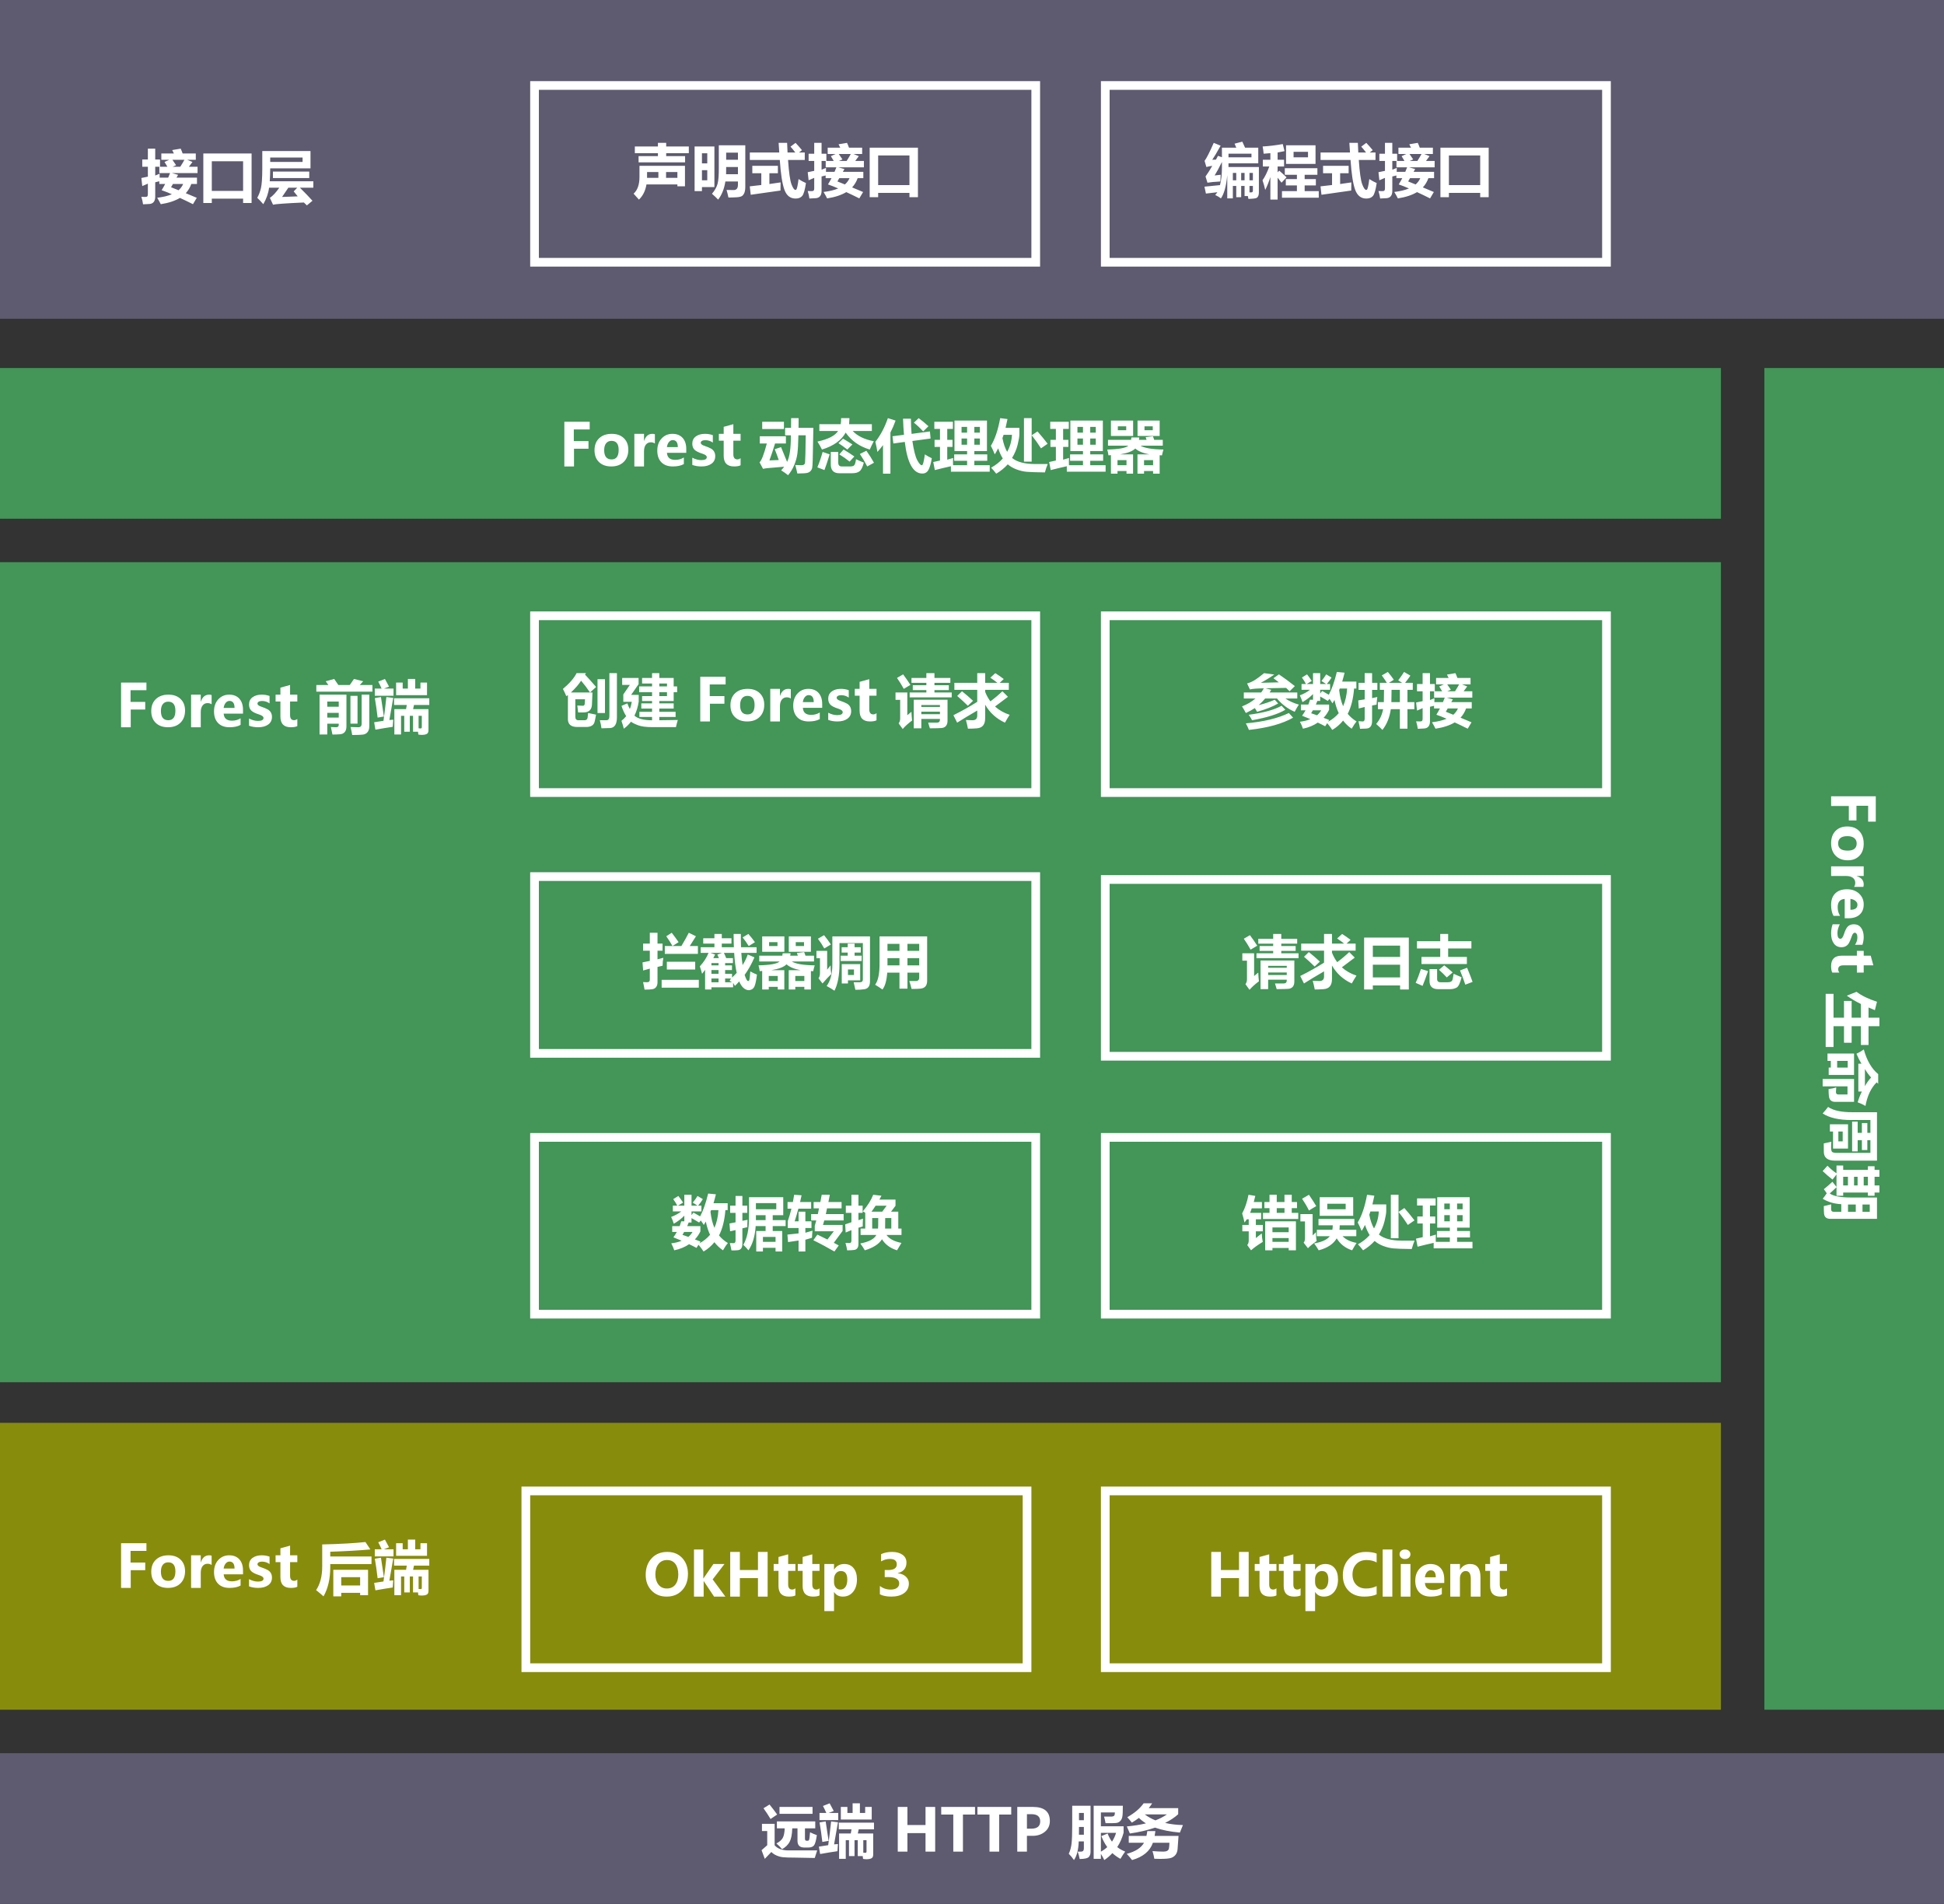 <svg xmlns="http://www.w3.org/2000/svg" xmlns:xlink="http://www.w3.org/1999/xlink" fill="none" version="1.1" width="671" height="657" viewBox="0 0 671 657"><rect x="0" y="0" width="671" height="657" fill="#333333" stroke="none"/><g style="mix-blend-mode:passthrough"><g><g style="mix-blend-mode:passthrough"><rect x="0" y="0" width="671" height="110" rx="0" fill="#5E5A6F" fill-opacity="1"/></g><g style="mix-blend-mode:passthrough"><rect x="0" y="194" width="594" height="283" rx="0" fill="#439558" fill-opacity="1"/></g><g style="mix-blend-mode:passthrough"><rect x="609" y="127" width="62" height="463" rx="0" fill="#439558" fill-opacity="1"/></g><g style="mix-blend-mode:passthrough"><rect x="186" y="214" width="170" height="58" rx="0" fill="#D8D8D8" fill-opacity="0"/><rect x="184.5" y="212.5" width="173" height="61" rx="0" fill-opacity="0" stroke-opacity="1" stroke="#FFFFFF" stroke-width="3" fill="none" stroke-dasharray=""/></g><g style="mix-blend-mode:passthrough"><rect x="186" y="31" width="170" height="58" rx="0" fill="#D8D8D8" fill-opacity="0"/><rect x="184.5" y="29.5" width="173" height="61" rx="0" fill-opacity="0" stroke-opacity="1" stroke="#FFFFFF" stroke-width="3" fill="none" stroke-dasharray=""/></g><g style="mix-blend-mode:passthrough"><rect x="383" y="31" width="170" height="58" rx="0" fill="#D8D8D8" fill-opacity="0"/><rect x="381.5" y="29.5" width="173" height="61" rx="0" fill-opacity="0" stroke-opacity="1" stroke="#FFFFFF" stroke-width="3" fill="none" stroke-dasharray=""/></g><g style="mix-blend-mode:passthrough"><rect x="383" y="214" width="170" height="58" rx="0" fill="#D8D8D8" fill-opacity="0"/><rect x="381.5" y="212.5" width="173" height="61" rx="0" fill-opacity="0" stroke-opacity="1" stroke="#FFFFFF" stroke-width="3" fill="none" stroke-dasharray=""/></g><g style="mix-blend-mode:passthrough"><rect x="186" y="304" width="170" height="58" rx="0" fill="#D8D8D8" fill-opacity="0"/><rect x="184.5" y="302.5" width="173" height="61" rx="0" fill-opacity="0" stroke-opacity="1" stroke="#FFFFFF" stroke-width="3" fill="none" stroke-dasharray=""/></g><g style="mix-blend-mode:passthrough"><rect x="383" y="305" width="170" height="58" rx="0" fill="#D8D8D8" fill-opacity="0"/><rect x="381.5" y="303.5" width="173" height="61" rx="0" fill-opacity="0" stroke-opacity="1" stroke="#FFFFFF" stroke-width="3" fill="none" stroke-dasharray=""/></g><g style="mix-blend-mode:passthrough"><rect x="186" y="394" width="170" height="58" rx="0" fill="#D8D8D8" fill-opacity="0"/><rect x="184.5" y="392.5" width="173" height="61" rx="0" fill-opacity="0" stroke-opacity="1" stroke="#FFFFFF" stroke-width="3" fill="none" stroke-dasharray=""/></g><g style="mix-blend-mode:passthrough"><rect x="383" y="394" width="170" height="58" rx="0" fill="#D8D8D8" fill-opacity="0"/><rect x="381.5" y="392.5" width="173" height="61" rx="0" fill-opacity="0" stroke-opacity="1" stroke="#FFFFFF" stroke-width="3" fill="none" stroke-dasharray=""/></g><g style="mix-blend-mode:passthrough"><path d="M202.275,232.297L201.904,232.772Q203.779,234.752,205.751,237.069L203.661,238.964Q202.197,236.802,200.576,234.901Q199.306,236.881,197.06,238.964L204.501,238.964Q204.462,239.934,204.326,243.052Q204.247,245.852,201.357,245.852Q200.38,245.891,199.56,245.852Q199.365,243.996,199.267,243.469Q199.814,243.528,201.22,243.547Q201.806,243.508,201.826,242.844Q201.884,242.304,201.923,241.308L198.583,241.308L198.583,247.33Q198.583,248.567,199.677,248.547L201.767,248.547Q202.704,248.547,202.822,247.623Q202.88,247.226,202.997,246.047Q204.326,246.36,205.732,246.614Q205.478,248.144,205.244,249.048Q204.833,250.871,202.255,250.871L199.286,250.871Q196.025,250.871,196.025,248.183L196.025,239.901Q195.751,240.058,195.458,240.214Q195.126,239.355,194.306,237.733Q197.743,234.856,199.013,232.297L202.275,232.297ZM210.341,232.297L212.939,232.297L212.939,247.525Q212.939,251.145,210.517,251.243Q208.994,251.321,207.607,251.321Q207.451,249.993,207.04,248.547Q207.861,248.547,209.286,248.547Q210.341,248.547,210.341,247.102L210.341,232.297ZM208.818,246.047L206.24,246.047L206.24,234.381L208.818,234.381L208.818,246.047ZM215.322,251.464Q214.99,250.116,214.501,248.749Q215.439,248.02,216.142,247.134Q215.198,245.702,214.521,243.593L216.532,242.714Q216.936,243.821,217.392,244.667Q217.874,243.515,218.076,242.18L215.146,242.18L215.146,239.641L217.411,236.347L214.755,236.347L214.755,233.964L220.419,233.964L220.419,236.093L217.841,239.797L220.458,239.797L220.458,242.134Q220.042,244.83,218.987,246.959Q220.751,248.554,225.068,248.554L225.068,247.408L220.693,247.408L220.693,245.631L225.068,245.631L225.068,244.511L221.357,244.511L221.357,242.714L225.068,242.714L225.068,241.913L221.63,241.913L221.63,240.214L225.068,240.214L225.068,238.873L220.615,238.873L220.615,236.881L225.068,236.881L225.068,235.878L221.63,235.878L221.63,233.964L225.068,233.964L225.068,232.297L227.568,232.297L227.568,233.964L232.529,233.964L232.529,236.881L233.72,236.881L233.72,238.873L232.529,238.873L232.529,241.913L227.568,241.913L227.568,242.714L232.529,242.714L232.529,244.511L227.568,244.511L227.568,245.631L233.193,245.631L233.193,247.408L227.568,247.408L227.568,248.547L233.954,248.456Q233.603,249.608,233.31,250.923L225.165,250.923Q221.956,250.923,220.237,250.273Q218.518,249.628,217.802,249.042Q216.76,250.409,215.322,251.464ZM230.224,235.878L227.568,235.878L227.568,236.881L230.224,236.881L230.224,235.878ZM227.568,240.214L230.224,240.214L230.224,238.873L227.568,238.873L227.568,240.214ZM250.458,236.184L244.977,236.184L244.977,240.214L250.042,240.214L250.042,242.851L245.042,242.851L245.042,248.964L241.708,248.964L241.708,233.547L250.458,233.547L250.458,236.184ZM252.125,243.384Q252.125,240.741,253.733,239.231Q255.348,237.714,258.069,237.714Q260.699,237.714,262.242,239.205Q263.792,240.689,263.792,243.202Q263.792,245.839,262.203,247.401Q260.621,248.964,257.906,248.964Q255.25,248.964,253.688,247.466Q252.125,245.969,252.125,243.384ZM255.458,243.345Q255.458,246.542,258.01,246.542Q260.458,246.542,260.458,243.261Q260.458,240.136,257.991,240.136Q256.793,240.136,256.122,240.976Q255.458,241.815,255.458,243.345ZM272.958,241.047Q272.379,240.631,271.552,240.631Q270.478,240.631,269.84,241.457Q269.208,242.284,269.208,243.73L269.208,248.964L265.875,248.964L265.875,237.714L269.208,237.714L269.208,240.136L269.247,240.136Q270.035,237.714,272.106,237.714Q272.665,237.714,272.958,237.851L272.958,241.047ZM283.792,244.27L277.125,244.27Q277.281,246.698,279.983,246.698Q281.669,246.698,282.958,245.865L282.958,248.144Q281.507,248.964,279.15,248.964Q276.611,248.964,275.198,247.519Q273.792,246.073,273.792,243.495Q273.792,240.923,275.276,239.322Q276.767,237.714,279.019,237.714Q281.266,237.714,282.529,239.107Q283.792,240.5,283.792,242.929L283.792,244.27ZM280.875,242.297Q280.875,239.875,279.111,239.875Q278.375,239.875,277.815,240.539Q277.255,241.203,277.112,242.297L280.875,242.297ZM285.875,245.95Q287.457,246.783,288.967,246.783Q290.875,246.783,290.875,245.761Q290.875,245.032,289.306,244.543Q287.34,243.925,286.604,243.163Q285.875,242.395,285.875,241.093Q285.875,239.511,287.086,238.612Q288.303,237.714,290.269,237.714Q291.663,237.714,292.958,238.17L292.958,240.728Q291.78,239.895,290.361,239.895Q289.651,239.895,289.221,240.142Q288.792,240.383,288.792,240.787Q288.792,241.464,290.139,241.881Q291.578,242.375,292.301,242.786Q293.03,243.189,293.408,243.853Q293.792,244.517,293.792,245.39Q293.792,247.089,292.49,248.026Q291.194,248.964,289.026,248.964Q287.327,248.964,285.875,248.436L285.875,245.95ZM302.542,248.56Q301.799,248.964,300.289,248.964Q296.708,248.964,296.708,245.273L296.708,240.071L295.042,240.071L295.042,237.714L296.708,237.714L296.708,235.298L300.042,234.381L300.042,237.714L302.542,237.714L302.542,240.071L300.042,240.071L300.042,244.752Q300.042,246.529,301.428,246.529Q301.969,246.529,302.542,246.112L302.542,248.56ZM313.987,238.964L319.749,238.964L319.749,238.144L315.061,238.144L315.061,236.464L319.749,236.464L319.749,235.644L314.612,235.644L314.612,233.964L319.749,233.964L319.749,232.297L322.542,232.297L322.542,233.964L328.03,233.964L328.03,235.644L322.542,235.644L322.542,236.464L327.503,236.464L327.503,238.144L322.542,238.144L322.542,238.964L328.499,238.964L328.499,240.644L313.987,240.644L313.987,238.964ZM311.721,232.714Q313.069,234.498,314.241,236.347L311.956,237.714Q310.842,235.689,309.612,233.944L311.721,232.714ZM314.592,245.631Q314.671,247.388,314.827,248.638Q312.796,250.142,311.585,251.568L310.178,249.621Q310.706,248.944,310.706,247.948L310.706,241.503L309.104,241.503L309.104,238.964L313.167,238.964L313.167,246.815Q313.753,246.347,314.592,245.631ZM318.01,251.334L315.393,251.334L315.393,241.464L327.053,241.464L327.053,248.703Q327.053,249.888,326.513,250.513Q325.979,251.145,324.99,251.23Q324,251.314,320.96,251.334Q320.745,250.487,320.374,249.381Q322.854,249.381,323.342,249.381Q324.436,249.381,324.436,248.358L324.436,248.085L318.01,248.085L318.01,251.334ZM324.436,243.3L318.01,243.3L318.01,243.964L324.436,243.964L324.436,243.3ZM318.01,246.464L324.436,246.464L324.436,245.585L318.01,245.585L318.01,246.464ZM347.913,240.455L343.453,243.808Q345.523,245.689,348.499,246.672Q347.698,247.896,346.878,249.381Q342.444,247.349,340.042,243.183L340.042,247.883Q340.042,249.498,339.326,250.37Q338.616,251.243,337.079,251.347Q335.543,251.457,334.104,251.457Q333.811,249.895,333.401,248.469Q334.729,248.547,335.686,248.547Q337.307,248.547,337.307,246.978L337.307,245.201Q333.277,247.532,330.374,249.381L329.085,246.802Q333.577,244.576,337.307,242.193L337.307,238.052L329.417,238.052L329.417,235.631L337.307,235.631L337.307,232.297L340.042,232.297L340.042,235.631L344.26,235.631Q343.108,234.713,341.819,233.86L343.538,232.297Q344.964,233.183,346.467,234.328L345.055,235.631L348.206,235.631L348.206,238.052L340.042,238.052L340.042,238.736Q340.758,240.572,341.852,242.03Q344.085,240.37,345.999,238.547L347.913,240.455ZM332.053,238.547Q334.046,240.129,335.862,241.835L334.065,243.547Q332.366,241.868,330.393,240.162L332.053,238.547Z" fill="#FFFFFF" fill-opacity="1"/></g><g style="mix-blend-mode:passthrough"><path d="M220.414,53.881L227.094,53.881L227.094,52.852L219.125,52.852L219.125,50.547L227.094,50.547L227.094,49.297L229.945,49.297L229.945,50.547L237.758,50.547L237.758,52.852L229.945,52.852L229.945,53.881L236.469,53.881L236.469,56.029L220.414,56.029L220.414,53.881ZM220.727,57.214L236.43,57.214L236.43,64.297L233.812,64.297L233.812,63.646L223.142,63.646Q222.582,66.96,220.531,68.88L218.695,66.836Q220.727,65.02,220.727,61.049L220.727,57.214ZM223.344,59.362L223.344,61.38L227.25,61.38L227.25,59.362L223.344,59.362ZM233.812,59.362L229.906,59.362L229.906,61.38L233.812,61.38L233.812,59.362ZM247.875,68.88Q246.918,67.884,245.746,66.869Q247.243,65.098,247.686,63.399Q248.129,61.7,248.109,57.95L248.109,50.131L257.25,50.131L257.25,64.564Q257.25,65.508,257.048,66.205Q256.853,66.908,256.358,67.442Q255.863,67.982,254.307,68.073Q252.751,68.164,251.43,68.164Q251.078,66.504,250.785,65.547L253.227,65.586Q254.711,65.586,254.711,63.783L254.711,62.63L250.375,62.63Q249.783,66.439,247.875,68.88ZM254.711,52.67L250.648,52.67L250.648,55.13L254.711,55.13L254.711,52.67ZM250.622,60.13L254.711,60.13L254.711,57.63L250.648,57.63Q250.668,58.894,250.622,60.13ZM239.75,50.547L246.586,50.547L246.586,64.558L242.289,64.558L242.289,65.964L239.75,65.964L239.75,50.547ZM244.125,52.891L242.289,52.891L242.289,56.38L244.125,56.38L244.125,52.891ZM244.125,62.214L244.125,58.724L242.289,58.724L242.289,62.214L244.125,62.214ZM258.812,52.631L268.969,52.631L268.754,49.297L271.684,49.297Q271.736,50.97,271.833,52.631L274.516,52.631Q273.676,51.511,272.856,50.606L274.594,49.297Q275.746,50.508,276.82,51.817L275.785,52.631L277.777,52.631L277.777,55.209L272.009,55.209Q272.445,61.569,273.181,63.561Q273.923,65.547,274.574,65.547Q274.75,65.547,274.893,65.352Q275.043,65.157,275.245,64.239Q275.447,63.321,275.629,61.797Q276.977,62.657,278.188,63.164Q277.66,66.713,276.898,67.611Q276.137,68.516,274.594,68.516Q271.84,68.516,270.733,65.43Q269.633,62.344,269.158,55.209L258.812,55.209L258.812,52.631ZM259.672,57.214L268.5,57.214L268.5,59.773L265.57,59.773L265.57,63.503L269.438,62.943Q269.379,64.857,269.398,65.755L259.125,67.214L258.793,64.304L262.777,63.848L262.777,59.773L259.672,59.773L259.672,57.214ZM297.582,53.151L294.613,53.151L296.43,53.887L295.199,55.547L298.188,55.547L298.188,57.735L289.359,57.735L291.469,58.334L290.922,59.297L297.992,59.297L297.992,61.485L296.033,61.485Q295.395,63.288,294.125,64.668L297.914,66.263L296.605,68.464Q294.177,67.246,292.107,66.296Q289.529,67.845,285.492,68.464Q284.984,67.422,284.262,66.244Q287.269,65.892,289.32,65.033Q287.328,64.16,285.785,63.64Q286.443,62.591,287.009,61.485L284.984,61.485L284.984,60.554Q284.314,60.697,283.578,60.899L283.578,65.879Q283.578,67.038,283.083,67.67Q282.595,68.301,281.632,68.386Q280.668,68.47,279.379,68.503Q279.203,67.233,278.793,65.918Q279.516,65.964,280.076,65.964Q280.668,65.964,280.85,65.762Q281.039,65.554,281.039,65.007L281.039,61.374L279.106,62.214L278.793,59.421Q279.731,59.252,281.039,58.959L281.039,55.547L279.106,55.547L279.106,53.047L281.039,53.047L281.039,49.297L283.578,49.297L283.578,53.047L285.238,53.047L285.238,55.547L283.578,55.547L283.578,58.568L285.121,57.943Q285.095,58.679,285.095,59.297L288.051,59.297Q288.383,58.535,288.689,57.735L285.004,57.735L285.004,55.547L287.777,55.547Q287.204,54.519,286.781,53.887L288.402,53.151L285.688,53.151L285.688,50.964L290.023,50.964Q289.743,50.339,289.438,49.785L292.367,49.297Q292.712,50.033,293.044,50.964L297.582,50.964L297.582,53.151ZM290.785,55.013L289.568,55.547L292.224,55.547Q293.188,54.03,293.656,53.151L289.516,53.151Q290.076,53.913,290.785,55.013ZM289.047,62.611L291.625,63.653Q292.699,62.715,293.22,61.485L289.691,61.485L289.047,62.611ZM300.18,68.047L300.18,50.964L316.84,50.964L316.84,68.047L313.91,68.047L313.91,66.556L303.109,66.556L303.109,68.047L300.18,68.047ZM313.91,53.64L303.109,53.64L303.109,63.88L313.91,63.88L313.91,53.64Z" fill="#FFFFFF" fill-opacity="1"/></g><g style="mix-blend-mode:passthrough"><path d="M416.242,66.797L415.734,64.414L421.099,63.88Q421.769,61.289,421.769,57.826L421.769,55.886Q420.207,59.05,419.25,60.547L421.34,60.306Q421.242,61.791,421.223,62.63Q418.332,62.767,416.769,63.047L416.106,60.899Q417.251,59.317,418.43,57.233Q417.349,57.377,416.398,57.63L415.773,55.521Q416.809,54.141,418.938,49.297L421.32,50.274Q419.328,53.861,418.43,55.13Q418.95,55.117,419.699,55.091Q420.051,54.453,420.402,53.776L421.769,54.258L421.769,50.964L426.731,50.964Q426.457,50.293,426.125,49.584L428.801,48.881Q429.387,50.078,429.758,50.964L434.309,50.964L434.309,56.367L424.035,56.367Q424.035,57.012,424.029,57.63L434.523,57.63L434.523,66.38Q434.523,67.266,434.237,67.767Q433.957,68.275,433.423,68.418Q432.896,68.568,430.91,68.646Q430.832,68.164,430.715,67.65L429.582,67.65L429.582,64.167L428.41,64.167L428.41,68.047L426.711,68.047L426.711,64.167L425.539,64.167L425.539,68.464L423.606,68.464L423.606,60.45Q423.091,66.061,421.418,68.464Q420.637,67.839,419.445,67.292Q419.849,66.849,420.181,66.335L416.242,66.797ZM431.965,53.034L424.035,53.034L424.035,54.297L431.965,54.297L431.965,53.034ZM428.41,62.214L429.582,62.214L429.582,59.681L428.41,59.681L428.41,62.214ZM432.453,59.681L431.281,59.681L431.281,62.214L432.453,62.214L432.453,59.681ZM425.539,62.214L426.711,62.214L426.711,59.681L425.539,59.681L425.539,62.214ZM432.453,64.167L431.281,64.167L431.281,66.38Q432.121,66.446,432.284,66.263Q432.453,66.088,432.453,65.821L432.453,64.167ZM435.891,55.13L438.488,55.13L438.488,52.852Q437.329,52.969,436.164,53.047Q436.027,51.563,435.812,50.547Q438.898,50.391,442.766,49.714L443.371,52.155Q442.18,52.422,440.988,52.624L440.988,55.13L443.215,55.13L443.215,57.455L440.988,57.455L440.988,59.48L441.535,58.88Q442.512,59.701,444.074,61.185L442.336,63.047Q441.646,62.116,440.988,61.315L440.988,68.88L438.488,68.88L438.488,61.094Q437.766,63.431,436.711,65.547Q436.34,63.841,435.773,62.214Q437.062,60.384,438.117,57.455L435.891,57.455L435.891,55.13ZM443.898,50.131L454.074,50.131L454.074,56.563L443.898,56.563L443.898,50.131ZM451.477,52.396L446.496,52.396L446.496,54.297L451.477,54.297L451.477,52.396ZM442.492,65.964L447.648,65.964L447.648,63.985L443.82,63.985L443.82,61.797L447.648,61.797L447.648,60.313L443.469,60.313L443.469,58.047L454.719,58.047L454.719,60.313L450.324,60.313L450.324,61.797L454.191,61.797L454.191,63.985L450.324,63.985L450.324,65.964L455.188,65.964L455.188,68.23L442.492,68.23L442.492,65.964ZM455.812,52.631L465.969,52.631L465.754,49.297L468.684,49.297Q468.736,50.97,468.833,52.631L471.516,52.631Q470.676,51.511,469.856,50.606L471.594,49.297Q472.746,50.508,473.82,51.817L472.785,52.631L474.777,52.631L474.777,55.209L469.009,55.209Q469.445,61.569,470.181,63.561Q470.923,65.547,471.574,65.547Q471.75,65.547,471.893,65.352Q472.043,65.157,472.245,64.239Q472.447,63.321,472.629,61.797Q473.977,62.657,475.188,63.164Q474.66,66.713,473.898,67.611Q473.137,68.516,471.594,68.516Q468.84,68.516,467.733,65.43Q466.633,62.344,466.158,55.209L455.812,55.209L455.812,52.631ZM456.672,57.214L465.5,57.214L465.5,59.773L462.57,59.773L462.57,63.503L466.438,62.943Q466.379,64.857,466.398,65.755L456.125,67.214L455.793,64.304L459.777,63.848L459.777,59.773L456.672,59.773L456.672,57.214ZM494.582,53.151L491.613,53.151L493.43,53.887L492.199,55.547L495.188,55.547L495.188,57.735L486.359,57.735L488.469,58.334L487.922,59.297L494.992,59.297L494.992,61.485L493.033,61.485Q492.395,63.288,491.125,64.668L494.914,66.263L493.605,68.464Q491.177,67.246,489.107,66.296Q486.529,67.845,482.492,68.464Q481.984,67.422,481.262,66.244Q484.269,65.892,486.32,65.033Q484.328,64.16,482.785,63.64Q483.443,62.591,484.009,61.485L481.984,61.485L481.984,60.554Q481.314,60.697,480.578,60.899L480.578,65.879Q480.578,67.038,480.083,67.67Q479.595,68.301,478.632,68.386Q477.668,68.47,476.379,68.503Q476.203,67.233,475.793,65.918Q476.516,65.964,477.076,65.964Q477.668,65.964,477.85,65.762Q478.039,65.554,478.039,65.007L478.039,61.374L476.106,62.214L475.793,59.421Q476.731,59.252,478.039,58.959L478.039,55.547L476.106,55.547L476.106,53.047L478.039,53.047L478.039,49.297L480.578,49.297L480.578,53.047L482.238,53.047L482.238,55.547L480.578,55.547L480.578,58.568L482.121,57.943Q482.095,58.679,482.095,59.297L485.051,59.297Q485.383,58.535,485.689,57.735L482.004,57.735L482.004,55.547L484.777,55.547Q484.204,54.519,483.781,53.887L485.402,53.151L482.688,53.151L482.688,50.964L487.023,50.964Q486.743,50.339,486.438,49.785L489.367,49.297Q489.712,50.033,490.044,50.964L494.582,50.964L494.582,53.151ZM487.785,55.013L486.568,55.547L489.224,55.547Q490.188,54.03,490.656,53.151L486.516,53.151Q487.076,53.913,487.785,55.013ZM486.047,62.611L488.625,63.653Q489.699,62.715,490.22,61.485L486.691,61.485L486.047,62.611ZM497.18,68.047L497.18,50.964L513.84,50.964L513.84,68.047L510.91,68.047L510.91,66.556L500.109,66.556L500.109,68.047L497.18,68.047ZM510.91,53.64L500.109,53.64L500.109,63.88L510.91,63.88L510.91,53.64Z" fill="#FFFFFF" fill-opacity="1"/></g><g style="mix-blend-mode:passthrough"><path d="M50.542,238.184L45.06,238.184L45.06,242.214L50.125,242.214L50.125,244.851L45.125,244.851L45.125,250.964L41.792,250.964L41.792,235.547L50.542,235.547L50.542,238.184ZM52.208,245.384Q52.208,242.741,53.816,241.231Q55.431,239.714,58.152,239.714Q60.783,239.714,62.325,241.205Q63.875,242.689,63.875,245.202Q63.875,247.839,62.286,249.401Q60.704,250.964,57.99,250.964Q55.333,250.964,53.771,249.466Q52.208,247.969,52.208,245.384ZM55.542,245.345Q55.542,248.542,58.094,248.542Q60.542,248.542,60.542,245.261Q60.542,242.136,58.074,242.136Q56.876,242.136,56.206,242.976Q55.542,243.815,55.542,245.345ZM73.042,243.047Q72.462,242.631,71.635,242.631Q70.561,242.631,69.923,243.457Q69.292,244.284,69.292,245.73L69.292,250.964L65.958,250.964L65.958,239.714L69.292,239.714L69.292,242.136L69.331,242.136Q70.118,239.714,72.189,239.714Q72.749,239.714,73.042,239.851L73.042,243.047ZM83.875,246.27L77.208,246.27Q77.365,248.698,80.066,248.698Q81.753,248.698,83.042,247.865L83.042,250.144Q81.59,250.964,79.233,250.964Q76.694,250.964,75.281,249.519Q73.875,248.073,73.875,245.495Q73.875,242.923,75.359,241.322Q76.85,239.714,79.103,239.714Q81.349,239.714,82.612,241.107Q83.875,242.5,83.875,244.929L83.875,246.27ZM80.958,244.297Q80.958,241.875,79.194,241.875Q78.458,241.875,77.898,242.539Q77.339,243.203,77.195,244.297L80.958,244.297ZM85.958,247.95Q87.54,248.783,89.051,248.783Q90.958,248.783,90.958,247.761Q90.958,247.032,89.389,246.543Q87.423,245.925,86.688,245.163Q85.958,244.395,85.958,243.093Q85.958,241.511,87.169,240.612Q88.387,239.714,90.353,239.714Q91.746,239.714,93.042,240.17L93.042,242.728Q91.863,241.895,90.444,241.895Q89.734,241.895,89.305,242.142Q88.875,242.383,88.875,242.787Q88.875,243.464,90.223,243.881Q91.662,244.375,92.384,244.786Q93.113,245.189,93.491,245.853Q93.875,246.517,93.875,247.39Q93.875,249.089,92.573,250.026Q91.277,250.964,89.109,250.964Q87.41,250.964,85.958,250.436L85.958,247.95ZM102.625,250.56Q101.883,250.964,100.372,250.964Q96.792,250.964,96.792,247.273L96.792,242.071L95.125,242.071L95.125,239.714L96.792,239.714L96.792,237.298L100.125,236.381L100.125,239.714L102.625,239.714L102.625,242.071L100.125,242.071L100.125,246.752Q100.125,248.529,101.512,248.529Q102.052,248.529,102.625,248.112L102.625,250.56ZM122.176,234.297L125.359,235.098Q124.793,235.736,124.181,236.381L128.543,236.381L128.543,238.685L109.188,238.685L109.188,236.381L113.341,236.381Q112.898,235.729,112.43,235.098L115.359,234.297Q116.115,235.365,116.779,236.381L120.743,236.381Q121.492,235.345,122.176,234.297ZM124.832,239.714L127.469,239.714L127.469,250.56Q127.469,251.882,126.889,252.618Q126.316,253.353,125.281,253.496Q124.246,253.64,121.57,253.64Q121.395,252.507,121.004,250.886Q122.781,250.964,123.699,250.964Q124.832,250.964,124.832,249.727L124.832,239.714ZM112.957,253.464L110.301,253.464L110.301,239.714L119.578,239.714L119.578,250.664Q119.578,251.947,118.992,252.624Q118.406,253.308,117.332,253.386Q116.258,253.47,114.754,253.483Q114.441,251.804,114.207,250.886Q115.691,250.964,115.965,250.964Q116.922,250.964,116.922,250.189L116.922,249.74L112.957,249.74L112.957,253.464ZM116.922,242.097L112.957,242.097L112.957,243.881L116.922,243.881L116.922,242.097ZM112.957,247.631L116.922,247.631L116.922,245.99L112.957,245.99L112.957,247.631ZM120.965,240.131L123.406,240.131L123.406,249.714L120.965,249.714L120.965,240.131ZM136.727,239.896L136.727,235.547L138.992,235.547L138.992,237.631L140.789,237.631L140.789,234.297L143.309,234.297L143.309,237.631L145.125,237.631L145.125,235.547L147.391,235.547L147.391,239.896L136.727,239.896ZM129.363,237.631L131.72,237.631Q131.076,236.166,130.555,235.215L132.859,234.297Q133.387,235.215,134.285,236.94L132.501,237.631L135.828,237.631L135.828,240.091L129.363,240.091L129.363,237.631ZM133.367,240.547L135.73,240.84L134.396,248.464L135.73,248.36Q135.652,248.985,135.555,250.821Q132.82,251.211,129.578,251.797L129.148,249.239L132.365,248.744Q132.918,244.838,133.367,240.547ZM131.492,240.547L132.508,247.259L130.34,247.631Q129.949,244.18,129.383,240.899L131.492,240.547ZM136.023,240.964L148.172,240.964L148.172,243.269L142.898,243.269L142.586,244.714L147.898,244.714L147.898,251.999Q147.898,253.008,147.241,253.301Q146.59,253.601,145.704,253.601Q145.06,253.601,144.402,253.49L144.279,252.513L142.566,252.513L142.566,247.019L141.453,247.019L141.453,252.513L139.539,252.513L139.539,247.019L138.426,247.019L138.426,253.464L136.121,253.464L136.121,244.714L140.158,244.714L140.411,243.269L136.023,243.269L136.023,240.964ZM145.594,247.019L144.48,247.019L144.48,251.322Q145.027,251.381,145.177,251.381Q145.613,251.381,145.594,250.912L145.594,247.019Z" fill="#FFFFFF" fill-opacity="1"/></g><g style="mix-blend-mode:passthrough"><path d="M67.582,55.151L64.613,55.151L66.43,55.887L65.199,57.547L68.188,57.547L68.188,59.735L59.359,59.735L61.469,60.334L60.922,61.297L67.992,61.297L67.992,63.485L66.032,63.485Q65.394,65.288,64.125,66.668L67.914,68.263L66.606,70.464Q64.177,69.246,62.107,68.296Q59.529,69.845,55.492,70.464Q54.984,69.422,54.262,68.244Q57.27,67.892,59.32,67.033Q57.328,66.16,55.785,65.64Q56.443,64.591,57.009,63.485L54.984,63.485L54.984,62.554Q54.314,62.697,53.578,62.899L53.578,67.879Q53.578,69.038,53.083,69.67Q52.595,70.301,51.632,70.386Q50.668,70.47,49.379,70.503Q49.203,69.233,48.793,67.918Q49.516,67.964,50.075,67.964Q50.668,67.964,50.85,67.762Q51.039,67.554,51.039,67.007L51.039,63.374L49.105,64.214L48.793,61.421Q49.73,61.252,51.039,60.959L51.039,57.547L49.105,57.547L49.105,55.047L51.039,55.047L51.039,51.297L53.578,51.297L53.578,55.047L55.238,55.047L55.238,57.547L53.578,57.547L53.578,60.568L55.121,59.943Q55.095,60.679,55.095,61.297L58.051,61.297Q58.383,60.535,58.689,59.735L55.004,59.735L55.004,57.547L57.777,57.547Q57.204,56.519,56.781,55.887L58.402,55.151L55.688,55.151L55.688,52.964L60.023,52.964Q59.743,52.339,59.438,51.785L62.367,51.297Q62.712,52.033,63.044,52.964L67.582,52.964L67.582,55.151ZM60.785,57.013L59.568,57.547L62.224,57.547Q63.188,56.03,63.656,55.151L59.516,55.151Q60.075,55.913,60.785,57.013ZM59.047,64.611L61.625,65.653Q62.699,64.715,63.22,63.485L59.691,63.485L59.047,64.611ZM70.18,70.047L70.18,52.964L86.84,52.964L86.84,70.047L83.91,70.047L83.91,68.556L73.109,68.556L73.109,70.047L70.18,70.047ZM83.91,55.64L73.109,55.64L73.109,65.88L83.91,65.88L83.91,55.64ZM90.531,52.131L107.172,52.131L107.172,58.107L93.266,58.107Q93.246,60.75,93.109,62.547L108.148,62.547L108.148,64.774L103.52,64.774Q106.228,67.456,107.855,69.279L105.922,70.88L104.887,69.878Q95.512,70.295,94.242,70.64L93.148,68.283Q94.711,67.228,96.404,64.774L92.875,64.774Q92.523,67.651,90.883,70.464Q89.711,69.123,88.793,68.263Q89.613,66.811,90.062,64.936Q90.512,63.055,90.531,58.38L90.531,52.131ZM104.438,55.881L104.438,54.357L93.266,54.357L93.266,55.881L104.438,55.881ZM101.371,66.05L102.595,64.774L99.529,64.774Q98.324,66.597,97.367,67.964L102.758,67.762L101.371,66.05ZM94.203,59.214L106.742,59.214L106.742,61.44L94.203,61.44L94.203,59.214Z" fill="#FFFFFF" fill-opacity="1"/></g><g style="mix-blend-mode:passthrough"><path d="M441.176,242.766Q438.227,244.452,433.891,245.631Q433.539,244.96,433.122,244.348Q431.684,245.292,430.023,246.047Q429.438,244.888,428.695,243.769Q431.423,242.707,433.344,241.034L429.32,241.034L429.32,238.964L435.329,238.964Q435.818,238.287,436.215,237.538Q432.621,237.577,431.43,237.916L430.453,235.845Q431.892,235.468,433.22,234.615Q434.548,233.762,436.312,232.297L439.828,232.779Q437.738,234.263,435.18,235.631L441.404,235.468L439.555,234.042L441.449,232.714Q444.223,234.595,446.938,236.77L445.121,238.547Q444.574,237.968,443.923,237.382L436.794,237.519L438.773,238.039Q438.513,238.515,438.24,238.964L447.777,238.964L447.777,241.034L443.676,241.034Q445.622,242.395,448.324,243.157Q447.641,244.114,446.879,245.631Q443.324,244.114,440.766,241.034L436.697,241.034Q435.668,242.271,434.45,243.332Q437.602,242.551,440.004,241.464L441.176,242.766ZM443.656,244.927Q440.023,247.134,432.172,248.547Q431.859,247.844,431.019,246.659Q438.617,245.663,442.348,243.547L443.656,244.927ZM444.867,246.047L446.332,247.662Q440.805,250.826,431.078,251.881Q430.648,250.728,430.023,249.615Q439.144,248.834,444.867,246.047ZM449.242,236.047L450.766,236.047Q450.251,234.999,449.379,233.808L451.137,232.714Q451.742,233.437,452.777,234.986L451.019,236.047L453.207,236.047L453.207,232.297L455.688,232.297L455.688,236.047L457.738,236.047L456.117,235.006Q457.094,233.834,457.758,232.714L459.594,233.808Q458.943,234.901,457.973,236.047L459.106,236.047L459.106,238.039L455.688,238.039L455.688,239.341L456.352,238.443Q457.576,239.107,458.669,239.752Q460.271,236.705,461.43,231.881L464.106,232.134Q463.715,233.749,463.279,235.214L468.168,235.214L468.168,237.597L467.38,237.597Q466.957,242.916,465.18,246.334Q466.43,247.864,468.246,248.97Q467.543,249.739,466.547,251.464Q464.841,250.311,463.591,248.664Q461.977,250.65,459.848,251.881Q459.06,250.644,458.103,249.556L457.406,250.631Q456.234,249.999,454.848,249.355Q452.712,250.832,449.731,251.464Q449.379,250.39,448.695,249.061Q450.74,248.827,452.289,248.157Q450.941,247.584,449.438,246.991Q450.102,246.054,450.629,245.123L449.027,245.123L449.027,243.131L451.599,243.131Q451.918,242.297,452.152,241.464L453.207,241.464L453.207,239.517Q451.762,241.015,449.574,242.297Q449.164,240.989,448.656,239.953Q450.603,239.244,452.165,238.039L449.242,238.039L449.242,236.047ZM462.231,238.157Q462.621,241.477,463.598,243.71Q464.763,241.099,464.984,237.597L462.445,237.597Q462.348,237.883,462.231,238.157ZM455.688,241.881L454.704,241.881Q454.477,242.48,454.203,243.131L458.754,243.131L458.754,244.947Q457.992,246.503,456.853,247.707L458.793,248.45L458.402,249.055Q460.564,247.916,462.087,246.106Q461.13,244.068,460.622,241.542Q460.277,242.154,459.926,242.714Q459.477,241.965,458.884,241.171L458.305,241.881Q457.094,241.125,455.688,240.357L455.688,241.881ZM452.562,246.132L454.594,246.835Q455.473,246.099,456.039,245.123L453.142,245.123L452.562,246.132ZM475.609,242.297L477.654,242.297L477.719,238.052L476.273,238.052L476.273,235.631L478.689,235.631Q478.005,234.537,476.957,233.072L479.027,231.881Q480.238,233.274,481.098,234.582L479.411,235.631L483.949,235.631L482.621,234.765Q483.676,233.41,484.633,231.881L486.82,233.15Q485.935,234.452,484.997,235.631L487.641,235.631L487.641,238.052L485.805,238.052L485.805,242.297L488.188,242.297L488.188,244.719L485.805,244.719L485.805,251.464L483.188,251.464L483.188,244.719L480.056,244.719Q479.457,248.97,477.172,251.881Q476.273,250.943,475.004,249.83Q476.84,247.727,477.406,244.719L475.609,244.719L475.609,242.297ZM480.316,238.052L480.251,242.297L483.188,242.297L483.188,238.052L480.316,238.052ZM468.93,235.631L471.039,235.631L471.039,232.297L473.598,232.297L473.598,235.631L475.414,235.631L475.414,238.072L473.598,238.072L473.598,240.917L475.394,240.526Q475.219,241.815,475.141,243.163L473.598,243.45L473.598,248.795Q473.598,250.058,473.096,250.709Q472.595,251.36,471.632,251.412Q470.668,251.47,469.438,251.503Q469.262,250.37,468.891,248.886Q469.633,248.964,470.394,248.964Q471.019,248.964,471.039,248.046L471.039,243.97L468.988,244.485L468.832,241.692Q469.939,241.536,471.039,241.347L471.039,238.072L468.93,238.072L468.93,235.631ZM507.582,236.151L504.613,236.151L506.43,236.887L505.199,238.547L508.188,238.547L508.188,240.735L499.359,240.735L501.469,241.334L500.922,242.297L507.992,242.297L507.992,244.485L506.033,244.485Q505.395,246.288,504.125,247.668L507.914,249.263L506.605,251.464Q504.177,250.246,502.107,249.296Q499.529,250.845,495.492,251.464Q494.984,250.422,494.262,249.244Q497.27,248.892,499.32,248.033Q497.328,247.161,495.785,246.64Q496.443,245.591,497.009,244.485L494.984,244.485L494.984,243.554Q494.314,243.697,493.578,243.899L493.578,248.879Q493.578,250.038,493.083,250.67Q492.595,251.301,491.632,251.386Q490.668,251.47,489.379,251.503Q489.203,250.233,488.793,248.918Q489.516,248.964,490.076,248.964Q490.668,248.964,490.85,248.762Q491.039,248.554,491.039,248.007L491.039,244.374L489.106,245.214L488.793,242.421Q489.731,242.252,491.039,241.959L491.039,238.547L489.106,238.547L489.106,236.047L491.039,236.047L491.039,232.297L493.578,232.297L493.578,236.047L495.238,236.047L495.238,238.547L493.578,238.547L493.578,241.568L495.121,240.943Q495.095,241.679,495.095,242.297L498.051,242.297Q498.383,241.536,498.689,240.735L495.004,240.735L495.004,238.547L497.777,238.547Q497.204,237.519,496.781,236.887L498.402,236.151L495.688,236.151L495.688,233.964L500.023,233.964Q499.743,233.339,499.438,232.785L502.367,232.297Q502.712,233.033,503.044,233.964L507.582,233.964L507.582,236.151ZM500.785,238.013L499.568,238.547L502.224,238.547Q503.188,237.03,503.656,236.151L499.516,236.151Q500.076,236.913,500.785,238.013ZM499.047,245.611L501.625,246.653Q502.699,245.715,503.22,244.485L499.691,244.485L499.047,245.611Z" fill="#FFFFFF" fill-opacity="1"/></g><g style="mix-blend-mode:passthrough"><path d="M229.469,326.464L235.191,326.464Q236.669,324.009,237.75,321.881Q237.789,321.92,240.211,323.091Q239.215,324.706,238.082,326.464L240.894,326.464L240.894,329.159L229.469,329.159L229.469,326.464ZM231.852,321.881Q232.926,323.248,234.234,325.116L232.125,326.464Q231.207,324.83,229.977,323.091L231.852,321.881ZM221.969,325.631L224.293,325.631L224.293,321.881L226.949,321.881L226.949,325.631L228.688,325.631L228.688,328.072L226.949,328.072L226.949,331.047L228.961,330.526Q228.707,331.854,228.707,333.261L226.949,333.677L226.949,338.918Q226.949,339.966,226.5,340.579Q226.051,341.197,225.25,341.347Q224.449,341.503,222.477,341.503Q222.301,340.39,221.969,338.905Q222.704,338.964,223.251,338.964Q223.818,338.964,224.046,338.769Q224.273,338.567,224.293,338.111L224.293,334.263L221.988,334.901L221.773,332.108Q222.711,331.939,224.293,331.594L224.293,328.072L221.969,328.072L221.969,325.631ZM230.172,331.88L239.957,331.88L239.957,334.576L230.172,334.576L230.172,331.88ZM228.375,338.13L241.207,338.13L241.207,340.826L228.375,340.826L228.375,338.13ZM258.102,329.38L260.406,330.377Q258.961,333.743,257.027,336.425Q257.724,338.599,258.238,338.547Q258.531,338.528,258.661,338.118Q258.798,337.701,258.981,335.214Q259.957,335.819,261.266,336.308Q260.953,339.068,260.458,340.298Q259.97,341.529,258.531,341.711Q256.396,341.64,255.152,338.671Q254.443,339.478,253.668,340.214Q253.375,339.706,253.043,339.179L253.043,340.702L245.562,340.702L245.562,341.464L243.375,341.464L243.375,334.673Q242.867,335.37,242.34,336.047Q242.008,334.778,241.559,333.469Q243.551,331.327,244.566,328.834L241.852,328.834L241.852,326.881L246.598,326.881L246.598,325.631L242.731,325.631L242.731,323.775L246.598,323.775L246.598,322.297L249.137,322.297L249.137,323.775L252.477,323.775L252.477,325.631L249.137,325.631L249.137,326.881L253.31,326.881Q253.219,324.758,253.219,322.297L255.719,322.297Q255.699,324.778,255.777,326.881L261.148,326.881L261.148,328.834L255.875,328.834Q256.025,331.204,256.318,333.046Q257.431,331.301,258.102,329.38ZM252.984,330.63L252.984,332.349L250.289,332.349L250.289,333.13L252.652,333.13L252.652,334.752L250.289,334.752L250.289,336.047L252.672,336.047L252.672,337.343Q253.531,336.562,254.286,335.728Q253.668,333.02,253.408,328.834L249.872,328.834Q250.191,329.465,250.654,330.63L252.984,330.63ZM246.832,329.387Q246.533,330.019,246.207,330.63L248.154,330.63Q247.919,330.097,247.594,329.426L249.208,328.834L245.231,328.834L246.832,329.387ZM245.562,333.13L248.023,333.13L248.023,332.349L245.562,332.349L245.562,333.13ZM245.562,336.047L248.023,336.047L248.023,334.752L245.562,334.752L245.562,336.047ZM245.562,338.964L248.023,338.964L248.023,337.668L245.562,337.668L245.562,338.964ZM251.852,338.482L252.301,337.668L250.289,337.668L250.289,338.964L252.646,338.964Q252.275,338.723,251.852,338.482ZM258.316,322.297Q259.469,323.58,260.582,325.136L258.434,326.464Q257.438,324.849,256.324,323.489L258.316,322.297ZM263.082,323.131L270.738,323.131L270.738,328.456L263.082,328.456L263.082,323.131ZM268.356,326.464L268.356,325.123L265.465,325.123L265.465,326.464L268.356,326.464ZM272.262,323.131L279.898,323.131L279.898,328.456L272.262,328.456L272.262,323.131ZM277.516,326.464L277.516,325.123L274.664,325.123L274.664,326.464L277.516,326.464ZM272.242,341.464L272.242,334.797L276.305,334.797Q273.062,334.185,271.481,332.772Q270.133,334.159,266.259,334.797L270.719,334.797L270.719,341.464L268.453,341.464L268.453,340.539L265.348,340.539L265.348,341.464L263.082,341.464L263.082,335.064Q262.665,335.103,262.223,335.123Q262.106,334.185,261.812,333.13Q267.828,333.007,269.091,331.789L262.066,331.789L262.066,329.797L270.029,329.797Q270.113,329.413,270.152,328.964L272.887,328.964Q272.841,329.407,272.75,329.797L275.387,329.797L275.074,328.86L277.574,328.547L278.023,329.797L280.973,329.797L280.973,331.789L273.29,331.789Q275.367,333.059,281.207,333.13Q280.875,334.224,280.699,335.142Q280.289,335.129,279.898,335.103L279.898,341.464L277.633,341.464L277.633,340.539L274.508,340.539L274.508,341.464L272.242,341.464ZM277.633,336.789L274.508,336.789L274.508,338.547L277.633,338.547L277.633,336.789ZM268.453,336.789L265.348,336.789L265.348,338.547L268.453,338.547L268.453,336.789ZM297.828,325.435L289.762,325.435L289.762,332.558Q289.762,338.515,288.023,341.88Q286.832,341.06,285.328,340.259Q287.301,337.584,287.301,332.825L287.301,323.131L300.289,323.131L300.289,338.677Q300.289,341.288,298.004,341.405Q297.086,341.562,295.25,341.562Q294.977,340.214,294.664,338.964Q295.973,338.983,296.812,338.964Q297.828,338.964,297.828,337.994L297.828,325.435ZM290.543,339.38L290.543,332.714L296.91,332.714L296.91,338.3L292.691,338.3L292.691,339.38L290.543,339.38ZM286.695,333.13Q286.676,334.634,286.93,336.138Q285.777,337.193,283.902,339.38L282.516,337.59Q283.004,337.017,283.023,335.904L283.023,330.67L281.812,330.67L281.812,328.13L285.504,328.13L285.504,334.628Q285.894,334.127,286.695,333.13ZM290.172,329.797L292.594,329.797L292.594,328.716L290.504,328.716L290.504,326.881L292.594,326.881L292.594,325.631L294.977,325.631L294.977,326.881L297.105,326.881L297.105,328.716L294.977,328.716L294.977,329.797L297.418,329.797L297.418,331.633L290.172,331.633L290.172,329.797ZM284.43,322.714Q285.797,324.394,286.793,325.93Q285.856,326.496,284.508,327.297Q283.512,325.5,282.32,323.944L284.43,322.714ZM294.762,334.55L292.691,334.55L292.691,336.464L294.762,336.464L294.762,334.55ZM320.016,338.45Q320.016,339.693,319.449,340.37Q318.883,341.047,317.717,341.164Q316.552,341.288,314.645,341.262Q314.312,339.823,313.863,338.547Q315.875,338.547,316.051,338.547Q317.281,338.547,317.281,337.382L317.281,335.65L313.219,335.65L313.219,341.164L310.465,341.164L310.465,335.65L306.24,335.65Q305.934,339.81,304.586,341.464Q303.336,340.565,302.066,339.823Q303.648,337.694,303.59,332.252L303.59,323.131L320.016,323.131L320.016,338.45ZM306.324,328.13L310.465,328.13L310.465,325.709L306.324,325.709L306.324,328.13ZM317.281,325.709L313.219,325.709L313.219,328.13L317.281,328.13L317.281,325.709ZM306.324,333.13L310.465,333.13L310.465,330.65L306.324,330.65L306.324,333.13ZM313.219,333.13L317.281,333.13L317.281,330.65L313.219,330.65L313.219,333.13Z" fill="#FFFFFF" fill-opacity="1"/></g><g style="mix-blend-mode:passthrough"><path d="M433.695,328.964L439.457,328.964L439.457,328.144L434.769,328.144L434.769,326.464L439.457,326.464L439.457,325.644L434.32,325.644L434.32,323.964L439.457,323.964L439.457,322.297L442.25,322.297L442.25,323.964L447.738,323.964L447.738,325.644L442.25,325.644L442.25,326.464L447.211,326.464L447.211,328.144L442.25,328.144L442.25,328.964L448.207,328.964L448.207,330.644L433.695,330.644L433.695,328.964ZM431.43,322.714Q432.777,324.498,433.949,326.347L431.664,327.714Q430.551,325.689,429.32,323.944L431.43,322.714ZM434.301,335.63Q434.379,337.388,434.535,338.638Q432.504,340.142,431.293,341.568L429.887,339.621Q430.414,338.944,430.414,337.948L430.414,331.503L428.812,331.503L428.812,328.964L432.875,328.964L432.875,336.815Q433.461,336.347,434.301,335.63ZM437.719,341.334L435.102,341.334L435.102,331.464L446.762,331.464L446.762,338.704Q446.762,339.888,446.221,340.513Q445.688,341.145,444.698,341.23Q443.708,341.314,440.668,341.334Q440.453,340.487,440.082,339.38Q442.562,339.38,443.051,339.38Q444.144,339.38,444.144,338.358L444.144,338.085L437.719,338.085L437.719,341.334ZM444.144,333.3L437.719,333.3L437.719,333.964L444.144,333.964L444.144,333.3ZM437.719,336.464L444.144,336.464L444.144,335.585L437.719,335.585L437.719,336.464ZM467.621,330.455L463.161,333.808Q465.232,335.689,468.207,336.672Q467.406,337.896,466.586,339.38Q462.152,337.349,459.75,333.183L459.75,337.883Q459.75,339.498,459.034,340.37Q458.324,341.243,456.788,341.347Q455.251,341.457,453.812,341.457Q453.519,339.895,453.109,338.469Q454.438,338.547,455.394,338.547Q457.016,338.547,457.016,336.978L457.016,335.201Q452.986,337.532,450.082,339.38L448.793,336.802Q453.285,334.576,457.016,332.193L457.016,328.052L449.125,328.052L449.125,325.631L457.016,325.631L457.016,322.297L459.75,322.297L459.75,325.631L463.969,325.631Q462.816,324.713,461.527,323.86L463.246,322.297Q464.672,323.183,466.176,324.328L464.763,325.631L467.914,325.631L467.914,328.052L459.75,328.052L459.75,328.736Q460.466,330.572,461.56,332.03Q463.793,330.37,465.707,328.547L467.621,330.455ZM451.762,328.547Q453.754,330.129,455.57,331.835L453.773,333.547Q452.074,331.868,450.102,330.162L451.762,328.547ZM470.844,341.464L470.844,323.547L486.273,323.547L486.273,341.464L483.266,341.464L483.266,340.071L473.852,340.071L473.852,341.464L470.844,341.464ZM483.266,326.321L473.852,326.321L473.852,330.214L483.266,330.214L483.266,326.321ZM473.852,337.297L483.266,337.297L483.266,332.909L473.852,332.909L473.852,337.297ZM490.648,330.214L497.113,330.214L497.113,327.297L489.086,327.297L489.086,324.797L497.113,324.797L497.113,322.297L499.848,322.297L499.848,324.797L507.875,324.797L507.875,327.297L499.848,327.297L499.848,330.214L506.312,330.214L506.312,332.675L490.648,332.675L490.648,330.214ZM498.5,333.13Q500.16,334.42,501.41,335.579L499.379,337.297Q498.109,335.923,496.684,334.654L498.5,333.13ZM506.391,333.964Q507.719,337.18,508.285,338.834L505.766,339.797Q505.062,337.558,503.949,334.882L506.391,333.964ZM490.473,334.38L492.914,335.123Q491.801,338.339,491.02,340.214L488.637,339.159Q489.535,337.271,490.473,334.38ZM501.742,336.047Q503.227,336.731,504.477,337.239Q503.754,340.292,502.745,340.819Q501.736,341.347,500.551,341.347L496.41,341.347Q493.422,341.347,493.422,338.528L493.422,334.42L496.039,334.42L496.039,337.825Q496.039,338.964,497.23,338.964L499.73,338.964Q500.434,338.964,500.824,338.749Q501.215,338.534,501.339,338.17Q501.469,337.805,501.742,336.047Z" fill="#FFFFFF" fill-opacity="1"/></g><g style="mix-blend-mode:passthrough"><path d="M232.242,416.047L233.766,416.047Q233.251,414.999,232.379,413.808L234.137,412.714Q234.742,413.437,235.777,414.986L234.019,416.047L236.207,416.047L236.207,412.297L238.688,412.297L238.688,416.047L240.738,416.047L239.117,415.006Q240.094,413.834,240.758,412.714L242.594,413.808Q241.943,414.901,240.973,416.047L242.106,416.047L242.106,418.039L238.688,418.039L238.688,419.341L239.352,418.443Q240.576,419.107,241.669,419.752Q243.271,416.705,244.43,411.881L247.106,412.134Q246.715,413.749,246.279,415.214L251.168,415.214L251.168,417.597L250.38,417.597Q249.957,422.916,248.18,426.334Q249.43,427.864,251.246,428.97Q250.543,429.739,249.547,431.464Q247.841,430.312,246.591,428.664Q244.977,430.65,242.848,431.88Q242.06,430.644,241.103,429.556L240.406,430.63Q239.234,429.999,237.848,429.355Q235.712,430.832,232.731,431.464Q232.379,430.39,231.695,429.062Q233.74,428.827,235.289,428.157Q233.941,427.584,232.438,426.991Q233.102,426.054,233.629,425.123L232.027,425.123L232.027,423.13L234.599,423.13Q234.918,422.297,235.152,421.464L236.207,421.464L236.207,419.517Q234.762,421.015,232.574,422.297Q232.164,420.989,231.656,419.954Q233.603,419.244,235.165,418.039L232.242,418.039L232.242,416.047ZM245.231,418.157Q245.621,421.477,246.598,423.71Q247.763,421.099,247.984,417.597L245.445,417.597Q245.348,417.883,245.231,418.157ZM238.688,421.88L237.704,421.88Q237.477,422.479,237.203,423.13L241.754,423.13L241.754,424.947Q240.992,426.503,239.853,427.707L241.793,428.45L241.402,429.055Q243.564,427.916,245.087,426.106Q244.13,424.068,243.622,421.542Q243.277,422.154,242.926,422.714Q242.477,421.965,241.884,421.171L241.305,421.88Q240.094,421.125,238.688,420.357L238.688,421.88ZM235.562,426.132L237.594,426.835Q238.473,426.099,239.039,425.123L236.142,425.123L235.562,426.132ZM271.168,423.098L266.715,423.098L266.715,424.797L269.996,424.797L269.996,431.88L267.691,431.88L267.691,430.598L263.336,430.598L263.336,431.88L261.031,431.88L261.031,424.797L264.254,424.797L264.254,423.098L260.836,423.098Q260.484,428.365,258.336,431.464Q257.516,430.448,256.578,429.576Q258.531,426.151,258.531,420.279L258.531,413.131L270.348,413.131L270.348,419.348L266.715,419.348L266.715,421.047L271.168,421.047L271.168,423.098ZM252.027,416.047L253.883,416.047L253.883,412.714L256.246,412.714L256.246,416.047L257.926,416.047L257.926,418.547L256.246,418.547L256.246,421.282Q257.086,421.138,258.023,420.943Q257.926,422.505,257.945,423.482Q257.086,423.677,256.246,423.879L256.246,429.224Q256.246,431.386,254.469,431.444Q253.434,431.542,252.477,431.503Q252.281,430.351,251.91,428.964Q252.555,428.983,253.219,429.003Q253.883,429.022,253.883,428.065L253.883,424.485Q252.945,424.7,252.008,424.901L251.793,422.206Q252.672,422.043,253.883,421.809L253.883,418.547L252.027,418.547L252.027,416.047ZM267.945,417.297L267.945,415.181L260.914,415.181L260.914,417.297L267.945,417.297ZM267.691,426.848L263.336,426.848L263.336,428.547L267.691,428.547L267.691,426.848ZM264.254,421.047L264.254,419.348L260.914,419.348L260.914,421.047L264.254,421.047ZM272.008,428.625L271.793,426.047Q273.681,425.878,275.641,425.63L275.641,423.769L271.91,423.769L271.91,421.405Q272.613,419.4,273.173,417.102L271.832,417.102L271.832,414.797L273.681,414.797Q273.915,413.586,274.117,412.297L276.676,412.479Q276.435,413.638,276.161,414.797L279.977,414.797L279.977,417.102L275.576,417.102Q274.99,419.283,274.293,421.464L275.641,421.464L275.641,418.13L277.984,418.13L277.984,421.464L280.094,421.464L280.094,423.769L277.984,423.769L277.984,425.403L280.445,424.693Q280.309,425.884,280.269,427.134L277.984,427.818L277.984,431.88L275.641,431.88L275.641,428.085L272.008,428.625ZM280.738,427.994L282.125,426.047Q283.779,426.815,285.595,427.74L287.809,424.901L281.227,424.901L281.227,423.007L281.754,421.151L279.977,421.151L279.977,418.964L282.294,418.964L282.691,416.985L280.836,416.985L280.836,414.797L283.16,414.797L283.629,412.297L286.422,412.297L285.934,414.797L290.484,414.797L290.484,416.985L285.458,416.985Q285.263,418.007,285.055,418.964L291.188,418.964L291.188,421.151L284.521,421.151Q284.293,421.959,284.059,422.714L290.836,422.714L290.836,424.765L287.802,428.873Q288.642,429.302,289.508,429.778L288.004,431.88Q284.371,429.758,280.738,427.994ZM291.891,425.318L291.734,422.505Q292.594,422.245,293.883,421.776L293.883,418.547L291.949,418.547L291.949,416.047L293.883,416.047L293.883,412.297L296.305,412.297L296.305,416.047L297.75,416.047L297.75,418.111Q300.387,414.966,301.402,412.297L304.254,412.629Q303.902,413.306,303.525,413.964L309.098,413.964L309.098,416.093L307.555,418.13L310.055,418.13L310.055,423.964L311.168,423.964L311.168,426.171L305.992,426.171Q307.47,428.209,311.148,428.912Q310.348,430.207,309.625,431.464Q306.129,430.383,304.43,427.649Q302.906,430.123,298.512,431.464Q297.867,430.344,296.949,429.107Q301.422,428.261,302.47,426.171L297.047,426.171L297.047,423.964L298.648,423.964L298.648,418.508Q298.232,418.235,297.75,417.968L297.75,418.547L296.305,418.547L296.305,421.067L297.867,420.526Q297.77,422.239,297.789,423.235L296.305,423.671L296.305,429.289Q296.305,430.194,295.94,430.702Q295.582,431.21,294.924,431.321Q294.267,431.438,292.418,431.483Q292.223,430.312,291.832,428.899Q292.398,428.964,293.199,428.964Q293.883,428.964,293.883,428.111L293.883,424.504L291.891,425.318ZM300.816,418.13L304.527,418.13L306.031,416.073L302.223,416.073Q301.559,417.134,300.816,418.13ZM305.504,423.964L307.652,423.964L307.652,420.338L305.543,420.338Q305.543,422.974,305.504,423.964ZM303.076,423.964Q303.141,423.365,303.141,420.338L301.051,420.338L301.051,423.964L303.076,423.964Z" fill="#FFFFFF" fill-opacity="1"/></g><g style="mix-blend-mode:passthrough"><path d="M435.57,416.985L432.055,416.985Q431.794,417.798,431.501,418.547L435.297,418.547L435.297,420.754L433.481,420.754L433.481,422.714L435.883,422.714L435.883,424.921L433.481,424.921L433.481,427.232Q434.477,426.49,435.512,425.63Q435.59,427.213,435.863,428.56Q433.266,430.149,431.82,431.464L430.492,429.634Q431.019,429.133,431.019,428.033L431.019,424.921L428.812,424.921L428.812,422.714L431.019,422.714L431.019,420.754L430.375,420.754Q429.984,421.353,429.555,421.88Q429.242,420.357,428.754,418.736Q430.199,416.112,430.941,412.297L433.285,412.688Q433.044,413.782,432.758,414.797L435.57,414.797L435.57,416.985ZM435.922,418.547L438.188,418.547L438.188,416.907L436.43,416.907L436.43,414.797L438.188,414.797L438.188,412.297L440.688,412.297L440.688,414.797L443.363,414.797L443.363,412.297L445.863,412.297L445.863,414.797L447.68,414.797L447.68,416.907L445.863,416.907L445.863,418.547L448.109,418.547L448.109,420.657L435.922,420.657L435.922,418.547ZM440.688,418.547L443.363,418.547L443.363,416.907L440.688,416.907L440.688,418.547ZM436.703,431.464L436.703,421.464L447.309,421.464L447.309,431.464L444.809,431.464L444.809,430.657L439.203,430.657L439.203,431.464L436.703,431.464ZM444.809,423.573L439.203,423.573L439.203,425.214L444.809,425.214L444.809,423.573ZM439.203,428.547L444.809,428.547L444.809,427.245L439.203,427.245L439.203,428.547ZM451.801,412.297Q453.207,414.315,454.32,416.21L451.801,417.714Q450.883,415.826,449.438,413.664L451.801,412.297ZM455.512,413.131L467.074,413.131L467.074,419.563L455.512,419.563L455.512,413.131ZM464.477,415.396L458.129,415.396L458.129,417.297L464.477,417.297L464.477,415.396ZM454.223,425.214Q454.203,427.011,454.477,428.241Q452.66,429.524,451.449,430.735L449.965,428.821Q450.434,428.352,450.434,427.271L450.434,421.503L448.852,421.503L448.852,418.964L453.07,418.964L453.07,426.321Q453.734,425.702,454.223,425.214ZM467.484,422.838L462.426,422.838Q462.426,423.671,462.328,424.38L468.148,424.38L468.148,426.588L463.402,426.588Q465.076,428.332,468.246,428.912Q467.445,430.11,466.703,431.464Q463.227,430.351,461.384,427.336Q459.672,430.286,455.16,431.464Q454.613,430.455,453.598,429.088Q457.641,428.384,459.001,426.588L454.535,426.588L454.535,424.38L459.887,424.38Q460.017,423.658,460.023,422.838L455.102,422.838L455.102,420.63L467.484,420.63L467.484,422.838ZM471.859,412.297L474.379,412.61Q474.066,414.185,473.708,415.631L478.481,415.631L478.481,417.922Q478.481,418.99,477.894,421.412Q477.309,423.827,475.954,426.028Q478.5,428.13,483.891,428.13Q486.247,428.13,488.266,428.13Q487.758,429.283,487.289,431.021Q482.641,430.963,480.961,430.806Q479.281,430.65,477.51,429.993Q475.746,429.335,474.47,428.235Q472.816,430.077,470.492,431.464Q469.301,429.94,468.715,429.4Q471.15,428.046,472.758,426.21Q471.84,424.778,471.156,422.714Q470.603,423.827,469.984,424.797Q469.379,423.254,468.637,421.848Q470.766,418.365,471.859,412.297ZM474.255,423.918Q475.746,421.353,475.922,418.052L473.025,418.052Q472.836,418.632,472.634,419.198Q473.188,422.069,474.255,423.918ZM480.062,412.297L482.719,412.297L482.719,427.297L480.062,427.297L480.062,412.297ZM484.731,416.881Q486.449,418.801,488.227,421.132L485.941,422.714Q484.555,420.513,482.738,418.209L484.731,416.881ZM489.301,430.214L488.754,427.44L491.078,426.926L491.078,422.219L489.203,422.219L489.203,419.797L491.078,419.797L491.078,416.008L489.125,416.008L489.125,413.547L495.531,413.547L495.531,416.008L493.578,416.008L493.578,419.797L495.395,419.797L495.395,422.219L493.578,422.219L493.578,426.627Q494.626,426.34,495.609,426.047Q495.531,427.343,495.59,428.547L500.434,428.547L500.434,427.024L495.98,427.024L495.98,424.797L500.434,424.797L500.434,423.651L496.078,423.651L496.078,413.131L507.289,413.131L507.289,423.651L502.934,423.651L502.934,424.797L507.387,424.797L507.387,427.024L502.934,427.024L502.934,428.547L508.246,428.547L508.246,430.774L494.848,430.774L494.848,428.892Q492.27,429.459,489.301,430.214ZM504.848,415.318L502.934,415.318L502.934,417.297L504.848,417.297L504.848,415.318ZM498.52,417.297L500.434,417.297L500.434,415.318L498.52,415.318L498.52,417.297ZM504.848,421.464L504.848,419.329L502.934,419.329L502.934,421.464L504.848,421.464ZM498.52,421.464L500.434,421.464L500.434,419.329L498.52,419.329L498.52,421.464Z" fill="#FFFFFF" fill-opacity="1"/></g><g style="mix-blend-mode:passthrough"><rect x="0" y="127" width="594" height="52" rx="0" fill="#439558" fill-opacity="1"/></g><g style="mix-blend-mode:passthrough"><rect x="0" y="605" width="671" height="52" rx="0" fill="#5E5A6F" fill-opacity="1"/></g><g style="mix-blend-mode:passthrough"><rect x="0" y="491" width="594" height="99" rx="0" fill="#888C0D" fill-opacity="1"/></g><g style="mix-blend-mode:passthrough"><path d="M203.542,148.184L198.06,148.184L198.06,152.214L203.125,152.214L203.125,154.851L198.125,154.851L198.125,160.964L194.792,160.964L194.792,145.547L203.542,145.547L203.542,148.184ZM205.208,155.384Q205.208,152.741,206.816,151.231Q208.431,149.714,211.152,149.714Q213.783,149.714,215.326,151.205Q216.875,152.689,216.875,155.202Q216.875,157.839,215.286,159.401Q213.704,160.964,210.99,160.964Q208.333,160.964,206.771,159.466Q205.208,157.969,205.208,155.384ZM208.542,155.345Q208.542,158.542,211.094,158.542Q213.542,158.542,213.542,155.261Q213.542,152.136,211.074,152.136Q209.876,152.136,209.206,152.976Q208.542,153.815,208.542,155.345ZM226.042,153.047Q225.462,152.631,224.635,152.631Q223.561,152.631,222.923,153.457Q222.292,154.284,222.292,155.73L222.292,160.964L218.958,160.964L218.958,149.714L222.292,149.714L222.292,152.136L222.331,152.136Q223.118,149.714,225.189,149.714Q225.749,149.714,226.042,149.851L226.042,153.047ZM236.875,156.27L230.208,156.27Q230.365,158.698,233.066,158.698Q234.753,158.698,236.042,157.865L236.042,160.144Q234.59,160.964,232.233,160.964Q229.694,160.964,228.281,159.519Q226.875,158.073,226.875,155.495Q226.875,152.923,228.359,151.322Q229.85,149.714,232.103,149.714Q234.349,149.714,235.612,151.107Q236.875,152.5,236.875,154.929L236.875,156.27ZM233.958,154.297Q233.958,151.875,232.194,151.875Q231.458,151.875,230.898,152.539Q230.339,153.203,230.195,154.297L233.958,154.297ZM238.958,157.95Q240.54,158.783,242.051,158.783Q243.958,158.783,243.958,157.761Q243.958,157.032,242.389,156.543Q240.423,155.925,239.688,155.163Q238.958,154.395,238.958,153.093Q238.958,151.511,240.169,150.612Q241.387,149.714,243.353,149.714Q244.746,149.714,246.042,150.17L246.042,152.728Q244.863,151.895,243.444,151.895Q242.734,151.895,242.305,152.142Q241.875,152.383,241.875,152.787Q241.875,153.464,243.223,153.881Q244.661,154.375,245.384,154.786Q246.113,155.189,246.491,155.853Q246.875,156.517,246.875,157.39Q246.875,159.089,245.573,160.026Q244.277,160.964,242.109,160.964Q240.41,160.964,238.958,160.436L238.958,157.95ZM255.625,160.56Q254.883,160.964,253.372,160.964Q249.792,160.964,249.792,157.273L249.792,152.071L248.125,152.071L248.125,149.714L249.792,149.714L249.792,147.298L253.125,146.381L253.125,149.714L255.625,149.714L255.625,152.071L253.125,152.071L253.125,156.752Q253.125,158.529,254.512,158.529Q255.052,158.529,255.625,158.112L255.625,160.56ZM269.59,154.297L271.673,159.388Q273.008,156.882,272.982,150.209L270.996,150.209L270.996,147.631L273.04,147.631L273.066,144.297L275.664,144.297L275.625,147.631L280.742,147.631L280.521,158.737Q280.462,160.983,280.326,161.543Q280.195,162.103,279.785,162.539Q279.375,162.976,278.711,163.171Q278.047,163.366,275.215,163.399Q274.902,161.914,274.512,160.469Q275.801,160.547,276.654,160.547Q277.22,160.547,277.52,160.319Q277.826,160.091,277.878,159.662Q277.93,159.232,278.001,156.634Q278.079,154.037,278.105,150.209L275.579,150.209Q275.488,154.668,275.221,156.595Q274.961,158.516,274.141,160.489Q273.32,162.455,272.012,163.985Q270.898,163.086,269.629,162.305Q270.195,161.713,270.664,161.055L265.247,161.517Q264.023,161.615,263.379,161.797L262.168,159.538Q263.197,158.659,264.681,153.047L262.246,153.047L262.246,150.547L271.269,150.547L271.269,153.047L267.519,153.047Q266.615,156.048,265.586,158.881Q267.363,158.828,268.802,158.75Q268.099,156.732,267.422,155.02L269.59,154.297ZM270.586,148.047L263.086,148.047L263.086,145.547L270.586,145.547L270.586,148.047ZM282.812,146.381L290.176,146.381Q290.371,145.423,290.312,144.297L293.203,144.297Q293.164,145.443,293.079,146.381L300.937,146.381L300.937,148.724L294.316,148.724Q296.836,151.368,301.602,152.259Q300.82,153.744,300.215,155.131Q294.876,153.548,291.895,149.284Q289.687,153.295,283.711,155.131Q282.988,153.646,282.148,152.383Q287.715,151.185,289.277,148.724L282.812,148.724L282.812,146.381ZM290.996,151.381Q292.363,152.175,294.219,153.373L292.461,155.131Q290.82,153.835,289.395,152.923L290.996,151.381ZM291.172,155.131Q293.184,156.309,294.883,157.526L293.262,159.297Q291.621,157.963,289.707,156.804L291.172,155.131ZM299.043,155.547Q300.527,157.611,301.66,159.688L299.336,160.964Q298.262,158.841,296.797,156.661L299.043,155.547ZM295.469,158.464Q296.914,159.167,298.164,159.636Q297.572,161.934,296.699,162.618Q295.833,163.308,294.102,163.308L289.687,163.308Q286.758,163.308,286.758,160.261L286.758,155.964L289.336,155.964L289.336,159.675Q289.336,160.964,290.547,160.964L293.477,160.964Q294.434,160.964,294.831,160.573Q295.234,160.183,295.469,158.464ZM283.945,155.964L286.367,156.784Q285.371,160.098,284.57,162.214L282.129,161.276Q283.164,158.783,283.945,155.964ZM306.465,144.297L309.121,145.137Q308.372,147.266,307.344,149.252L307.344,163.464L304.785,163.464L304.785,153.601Q303.88,154.811,302.852,155.964Q302.578,154.297,302.148,152.468Q304.863,148.985,306.465,144.297ZM317.09,144.297Q318.887,145.619,320.469,147.084Q319.375,148.138,318.652,148.881Q317.012,147.097,315.449,145.853L317.09,144.297ZM308.047,150.547L312.025,150.039Q311.79,147.494,311.699,144.493L314.414,144.493Q314.427,147.279,314.648,149.727L320.977,148.881L321.211,151.322L314.922,152.175Q315.645,157.019,316.595,158.783Q317.552,160.547,318.138,160.547Q318.32,160.547,318.47,160.332Q318.626,160.118,318.861,159.017Q319.102,157.917,319.219,156.797Q320.391,157.578,321.621,158.125Q321.224,160.658,320.534,162.032Q319.844,163.412,318.359,163.412Q313.613,163.412,312.298,152.494L308.359,153.047L308.047,150.547ZM322.676,162.214L322.129,159.44L324.453,158.926L324.453,154.219L322.578,154.219L322.578,151.797L324.453,151.797L324.453,148.008L322.5,148.008L322.5,145.547L328.906,145.547L328.906,148.008L326.953,148.008L326.953,151.797L328.77,151.797L328.77,154.219L326.953,154.219L326.953,158.627Q328.001,158.34,328.984,158.047Q328.906,159.343,328.965,160.547L333.809,160.547L333.809,159.024L329.355,159.024L329.355,156.797L333.809,156.797L333.809,155.651L329.453,155.651L329.453,145.131L340.664,145.131L340.664,155.651L336.309,155.651L336.309,156.797L340.762,156.797L340.762,159.024L336.309,159.024L336.309,160.547L341.621,160.547L341.621,162.774L328.223,162.774L328.223,160.892Q325.645,161.459,322.676,162.214ZM338.223,147.318L336.309,147.318L336.309,149.297L338.223,149.297L338.223,147.318ZM331.895,149.297L333.809,149.297L333.809,147.318L331.895,147.318L331.895,149.297ZM338.223,153.464L338.223,151.328L336.309,151.328L336.309,153.464L338.223,153.464ZM331.895,153.464L333.809,153.464L333.809,151.328L331.895,151.328L331.895,153.464ZM345.234,144.297L347.754,144.61Q347.441,146.185,347.083,147.631L351.855,147.631L351.855,149.922Q351.855,150.99,351.27,153.412Q350.684,155.827,349.329,158.028Q351.875,160.131,357.266,160.131Q359.622,160.131,361.641,160.131Q361.133,161.283,360.664,163.021Q356.016,162.963,354.336,162.806Q352.656,162.65,350.885,161.993Q349.121,161.335,347.845,160.235Q346.191,162.077,343.867,163.464Q342.676,161.94,342.09,161.4Q344.525,160.046,346.133,158.21Q345.215,156.778,344.531,154.714Q343.978,155.827,343.359,156.797Q342.754,155.254,342.012,153.848Q344.141,150.365,345.234,144.297ZM347.63,155.918Q349.121,153.353,349.297,150.052L346.4,150.052Q346.211,150.632,346.009,151.198Q346.562,154.069,347.63,155.918ZM353.438,144.297L356.094,144.297L356.094,159.297L353.438,159.297L353.438,144.297ZM358.105,148.881Q359.824,150.801,361.602,153.132L359.316,154.714Q357.93,152.513,356.113,150.209L358.105,148.881ZM362.676,162.214L362.129,159.44L364.453,158.926L364.453,154.219L362.578,154.219L362.578,151.797L364.453,151.797L364.453,148.008L362.5,148.008L362.5,145.547L368.906,145.547L368.906,148.008L366.953,148.008L366.953,151.797L368.77,151.797L368.77,154.219L366.953,154.219L366.953,158.627Q368.001,158.34,368.984,158.047Q368.906,159.343,368.965,160.547L373.809,160.547L373.809,159.024L369.355,159.024L369.355,156.797L373.809,156.797L373.809,155.651L369.453,155.651L369.453,145.131L380.664,145.131L380.664,155.651L376.309,155.651L376.309,156.797L380.762,156.797L380.762,159.024L376.309,159.024L376.309,160.547L381.621,160.547L381.621,162.774L368.223,162.774L368.223,160.892Q365.645,161.459,362.676,162.214ZM378.223,147.318L376.309,147.318L376.309,149.297L378.223,149.297L378.223,147.318ZM371.895,149.297L373.809,149.297L373.809,147.318L371.895,147.318L371.895,149.297ZM378.223,153.464L378.223,151.328L376.309,151.328L376.309,153.464L378.223,153.464ZM371.895,153.464L373.809,153.464L373.809,151.328L371.895,151.328L371.895,153.464ZM383.457,145.131L391.113,145.131L391.113,150.456L383.457,150.456L383.457,145.131ZM388.73,148.464L388.73,147.123L385.84,147.123L385.84,148.464L388.73,148.464ZM392.637,145.131L400.273,145.131L400.273,150.456L392.637,150.456L392.637,145.131ZM397.891,148.464L397.891,147.123L395.039,147.123L395.039,148.464L397.891,148.464ZM392.617,163.464L392.617,156.797L396.68,156.797Q393.438,156.185,391.855,154.773Q390.508,156.159,386.634,156.797L391.094,156.797L391.094,163.464L388.828,163.464L388.828,162.539L385.723,162.539L385.723,163.464L383.457,163.464L383.457,157.064Q383.04,157.103,382.598,157.123Q382.48,156.185,382.188,155.131Q388.203,155.007,389.466,153.789L382.441,153.789L382.441,151.797L390.404,151.797Q390.488,151.413,390.527,150.964L393.262,150.964Q393.216,151.407,393.125,151.797L395.762,151.797L395.449,150.86L397.949,150.547L398.398,151.797L401.348,151.797L401.348,153.789L393.665,153.789Q395.742,155.059,401.582,155.131Q401.25,156.224,401.074,157.142Q400.664,157.129,400.273,157.103L400.273,163.464L398.008,163.464L398.008,162.539L394.883,162.539L394.883,163.464L392.617,163.464ZM398.008,158.789L394.883,158.789L394.883,160.547L398.008,160.547L398.008,158.789ZM388.828,158.789L385.723,158.789L385.723,160.547L388.828,160.547L388.828,158.789Z" fill="#FFFFFF" fill-opacity="1"/></g><g style="mix-blend-mode:passthrough"><path d="M712.542,232.184L707.06,232.184L707.06,236.214L712.125,236.214L712.125,238.851L707.125,238.851L707.125,244.964L703.792,244.964L703.792,229.547L712.542,229.547L712.542,232.184ZM714.208,239.384Q714.208,236.741,715.816,235.231Q717.431,233.714,720.152,233.714Q722.783,233.714,724.326,235.205Q725.875,236.689,725.875,239.202Q725.875,241.839,724.287,243.401Q722.704,244.964,719.99,244.964Q717.333,244.964,715.771,243.466Q714.208,241.969,714.208,239.384ZM717.542,239.345Q717.542,242.542,720.094,242.542Q722.542,242.542,722.542,239.261Q722.542,236.136,720.074,236.136Q718.876,236.136,718.206,236.976Q717.542,237.815,717.542,239.345ZM735.042,237.047Q734.462,236.631,733.635,236.631Q732.561,236.631,731.923,237.457Q731.292,238.284,731.292,239.73L731.292,244.964L727.958,244.964L727.958,233.714L731.292,233.714L731.292,236.136L731.331,236.136Q732.119,233.714,734.189,233.714Q734.749,233.714,735.042,233.851L735.042,237.047ZM745.875,240.27L739.208,240.27Q739.365,242.698,742.066,242.698Q743.753,242.698,745.042,241.865L745.042,244.144Q743.59,244.964,741.233,244.964Q738.694,244.964,737.281,243.519Q735.875,242.073,735.875,239.495Q735.875,236.923,737.359,235.322Q738.85,233.714,741.103,233.714Q743.349,233.714,744.612,235.107Q745.875,236.5,745.875,238.929L745.875,240.27ZM742.958,238.297Q742.958,235.875,741.194,235.875Q740.458,235.875,739.898,236.539Q739.338,237.203,739.195,238.297L742.958,238.297ZM747.958,241.95Q749.54,242.783,751.051,242.783Q752.958,242.783,752.958,241.761Q752.958,241.032,751.389,240.543Q749.423,239.925,748.688,239.163Q747.958,238.395,747.958,237.093Q747.958,235.511,749.169,234.612Q750.387,233.714,752.353,233.714Q753.746,233.714,755.042,234.17L755.042,236.728Q753.863,235.895,752.444,235.895Q751.734,235.895,751.305,236.142Q750.875,236.383,750.875,236.787Q750.875,237.464,752.223,237.881Q753.661,238.375,754.384,238.786Q755.113,239.189,755.491,239.853Q755.875,240.517,755.875,241.39Q755.875,243.089,754.573,244.026Q753.277,244.964,751.109,244.964Q749.41,244.964,747.958,244.436L747.958,241.95ZM764.625,244.56Q763.883,244.964,762.372,244.964Q758.792,244.964,758.792,241.273L758.792,236.071L757.125,236.071L757.125,233.714L758.792,233.714L758.792,231.298L762.125,230.381L762.125,233.714L764.625,233.714L764.625,236.071L762.125,236.071L762.125,240.752Q762.125,242.529,763.512,242.529Q764.052,242.529,764.625,242.112L764.625,244.56ZM771.969,244.131L780.191,244.131L780.191,240.517L774.41,240.517L774.41,237.881L780.191,237.881L780.191,234.684L775.465,234.684Q774.189,237.288,772.594,239.547Q771.988,237.926,771.266,236.188Q773.277,233.538,774.684,229.131L777.594,229.853Q777.164,230.979,776.676,232.047L780.191,232.047L780.191,228.297L783.121,228.297L783.121,232.047L789.605,232.047L789.605,234.684L783.121,234.684L783.121,237.881L788.844,237.881L788.844,240.517L783.121,240.517L783.121,244.131L790.309,244.131L790.309,246.845L771.969,246.845L771.969,244.131ZM803.004,228.714L802.496,229.241Q805.406,232.164,810.641,233.102Q809.898,234.352,809.391,235.797Q807.379,235.211,805.68,234.352L805.68,235.563L796.07,235.563L796.07,234.489Q794.488,235.446,792.633,236.214Q791.988,234.827,791.148,233.681Q796.91,232.099,799.664,228.714L803.004,228.714ZM792.555,246.214L792.555,237.047L799.938,237.047L799.938,245.797L797.398,245.797L797.398,245.068L795.094,245.068L795.094,246.214L792.555,246.214ZM803.883,247.881L801.344,247.881L801.344,237.047L809.234,237.047L809.234,243.616Q809.234,245.537,807.145,245.739Q806.266,245.836,804.82,245.836Q804.645,244.332,804.234,243.2Q804.938,243.278,805.836,243.297Q806.695,243.297,806.695,242.457L806.695,239.313L803.883,239.313L803.883,247.881ZM797.398,239.235L795.094,239.235L795.094,242.881L797.398,242.881L797.398,239.235ZM800.836,231.155Q799.547,232.334,797.906,233.297L803.824,233.297Q802.125,232.366,800.836,231.155ZM816.051,235.797L819.938,235.797L819.938,234.339L816.559,234.339L816.559,232.464L819.938,232.464L819.938,231.396L815.504,231.396L815.504,237.985Q815.504,244.411,813.238,247.881Q812.105,246.845,810.992,246.006Q812.828,243.323,812.809,237.718L812.809,229.131L829.527,229.131L829.527,243.597Q829.527,245.491,828.792,246.455Q828.056,247.425,826.663,247.47Q825.27,247.523,823.57,247.503Q823.297,246.097,822.984,244.886Q823.883,244.964,824.996,244.964Q826.396,244.964,826.611,244.476Q826.832,243.981,826.832,243.427L826.832,231.396L822.477,231.396L822.477,232.464L825.855,232.464L825.855,234.339L822.477,234.339L822.477,235.797L826.324,235.797L826.324,237.711L816.051,237.711L816.051,235.797ZM816.988,239.131L825.348,239.131L825.348,244.3L819.469,244.3L819.469,245.381L816.988,245.381L816.988,239.131ZM822.867,242.464L822.867,240.966L819.469,240.966L819.469,242.464L822.867,242.464ZM841.637,232.269L840.523,232.269L840.523,240.797L841.637,240.797L841.637,243.102L838.688,243.102Q839.781,244.202,840.849,245.439Q842.242,243.506,842.242,238.141L842.242,229.131L849.605,229.131L849.605,245.244Q849.605,246.246,849.143,246.78Q848.681,247.314,847.822,247.399Q846.969,247.483,845.191,247.483Q845.016,246.52,844.605,244.964Q845.68,244.964,846.305,244.964Q847.184,244.964,847.184,244.039L847.184,241.455L844.547,241.455Q844.352,245.179,842.672,247.855Q841.865,247.19,840.79,246.468L839.371,247.464Q838.121,245.914,836.812,244.521L838.59,243.102L834.293,243.102L836.051,244.482Q834.605,246.357,833.121,247.881Q832.145,246.943,831.285,246.22Q832.743,244.808,833.902,243.102L831.207,243.102L831.207,240.797L832.711,240.797L832.711,232.269L831.461,232.269L831.461,229.964L832.711,229.964L832.711,228.297L835.094,228.297L835.094,229.964L838.082,229.964L838.082,228.297L840.523,228.297L840.523,229.964L841.637,229.964L841.637,232.269ZM847.184,231.631L844.664,231.631L844.664,234.131L847.184,234.131L847.184,231.631ZM835.094,233.714L838.082,233.714L838.082,232.269L835.094,232.269L835.094,233.714ZM835.094,237.047L838.082,237.047L838.082,235.823L835.094,235.823L835.094,237.047ZM844.658,239.131L847.184,239.131L847.184,236.455L844.664,236.455L844.658,239.131ZM835.094,240.797L838.082,240.797L838.082,239.157L835.094,239.157L835.094,240.797Z" transform="matrix(0,1,-1,0,877,-429)" fill="#FFFFFF" fill-opacity="1"/></g><g style="mix-blend-mode:passthrough"><path d="M265.617,622.714Q267.102,624.556,268.254,626.171L265.969,627.714Q264.797,625.754,263.527,624.003L265.617,622.714ZM269.055,623.547L280.461,623.547L280.461,625.93L269.055,625.93L269.055,623.547ZM279.602,632.297Q280.754,632.864,281.945,633.274Q281.574,635.989,280.995,636.776Q280.422,637.558,278.977,637.558L277.629,637.558Q275.266,637.558,275.266,635.233L275.266,630.93L273.462,630.93Q273.371,634.048,272.557,635.585Q271.743,637.115,269.934,638.13Q269.191,637.199,267.981,636.145Q269.575,635.318,270.175,634.244Q270.773,633.163,270.845,630.93L268.156,630.93L268.156,628.547L281.398,628.547L281.398,630.93L277.844,630.93L277.844,634.472Q277.844,635.214,278.371,635.214L278.84,635.214Q279.107,635.214,279.263,634.901Q279.426,634.582,279.602,632.297ZM282.062,638.547Q281.535,640.09,281.223,641.164L274.699,641.041Q271.392,641.028,270.272,640.904Q269.152,640.78,268.065,640.318Q266.984,639.862,266.242,639.094L263.977,641.464L262.863,638.476L264.816,636.763L264.816,631.861L263,631.861L263,629.38L267.375,629.38L267.375,636.776Q268.898,638.547,272.141,638.547Q280.279,638.547,282.062,638.547ZM290.227,627.896L290.227,623.547L292.492,623.547L292.492,625.631L294.289,625.631L294.289,622.297L296.809,622.297L296.809,625.631L298.625,625.631L298.625,623.547L300.891,623.547L300.891,627.896L290.227,627.896ZM282.863,625.631L285.22,625.631Q284.576,624.166,284.055,623.215L286.359,622.297Q286.887,623.215,287.785,624.94L286.001,625.631L289.328,625.631L289.328,628.091L282.863,628.091L282.863,625.631ZM286.867,628.547L289.231,628.84L287.896,636.464L289.231,636.36Q289.152,636.985,289.055,638.821Q286.32,639.211,283.078,639.797L282.648,637.239L285.865,636.744Q286.418,632.838,286.867,628.547ZM284.992,628.547L286.008,635.259L283.84,635.63Q283.449,632.18,282.883,628.899L284.992,628.547ZM289.523,628.964L301.672,628.964L301.672,631.269L296.398,631.269L296.086,632.714L301.398,632.714L301.398,639.999Q301.398,641.008,300.741,641.301Q300.09,641.601,299.204,641.601Q298.56,641.601,297.902,641.49L297.779,640.513L296.066,640.513L296.066,635.019L294.953,635.019L294.953,640.513L293.039,640.513L293.039,635.019L291.926,635.019L291.926,641.464L289.621,641.464L289.621,632.714L293.658,632.714L293.911,631.269L289.523,631.269L289.523,628.964ZM299.094,635.019L297.981,635.019L297.981,639.322Q298.527,639.38,298.677,639.38Q299.113,639.38,299.094,638.912L299.094,635.019ZM322.792,638.964L319.458,638.964L319.458,632.584L313.208,632.584L313.208,638.964L309.875,638.964L309.875,623.547L313.208,623.547L313.208,629.797L319.458,629.797L319.458,623.547L322.792,623.547L322.792,638.964ZM336.542,626.184L332.375,626.184L332.375,638.964L329.042,638.964L329.042,626.184L324.875,626.184L324.875,623.547L336.542,623.547L336.542,626.184ZM349.042,626.184L344.875,626.184L344.875,638.964L341.542,638.964L341.542,626.184L337.375,626.184L337.375,623.547L349.042,623.547L349.042,626.184ZM354.458,633.521L354.458,638.964L351.125,638.964L351.125,623.547L356.522,623.547Q362.375,623.547,362.375,628.391Q362.375,630.741,360.604,632.16Q358.84,633.58,356.184,633.521L354.458,633.521ZM354.465,626.047L354.465,631.047L355.975,631.047Q359.042,631.047,359.042,628.515Q359.042,626.047,356.001,626.047L354.465,626.047ZM387.824,630.214L387.824,632.46Q387.062,635.246,385.63,637.408Q386.828,638.345,388.371,638.951Q387.59,640.019,386.73,641.464Q385.201,640.63,383.951,639.485Q382.72,640.839,381.164,641.88Q380.65,640.793,379.992,639.739L379.992,641.464L377.492,641.464L377.492,623.131L387.57,623.131Q387.57,626.08,387.382,626.978Q387.193,627.877,386.691,628.391Q386.197,628.905,385.5,629.048Q384.81,629.185,381.594,629.146Q381.418,628.052,381.086,626.881Q382.779,626.881,383.586,626.881Q384.146,626.881,384.478,626.659Q384.816,626.431,384.816,625.435L379.992,625.435L379.992,630.214L387.824,630.214ZM382.316,632.714Q382.896,634.296,383.82,635.526Q384.712,634.192,385.227,632.499L379.992,632.499L379.992,638.977Q381.216,638.306,382.18,637.408Q380.969,635.728,380.148,633.612L382.316,632.714ZM370.695,641.88Q369.875,640.663,368.898,639.713Q369.634,638.15,369.862,636.21Q370.09,634.263,370.09,629.888L370.09,623.131L376.418,623.131L376.418,639.023Q376.418,640.123,375.839,640.8Q375.266,641.483,372.668,641.523Q372.414,640.149,371.984,638.964Q372.629,638.964,373.176,638.964Q374.113,638.964,374.113,637.844L374.113,635.455L372.336,635.455Q372.199,639.719,370.695,641.88ZM374.113,625.631L372.434,625.631L372.434,628.13L374.113,628.13L374.113,625.631ZM372.414,633.13L374.113,633.13L374.113,630.455L372.434,630.455Q372.434,631.907,372.414,633.13ZM406.672,623.964L406.672,626.073Q404.797,627.759,402.16,629.062Q404.934,629.726,408.312,629.797Q407.707,631.242,407.258,632.395Q402.258,631.952,398.677,630.689Q394.895,632.011,389.992,632.714Q389.582,631.679,388.938,630.273Q392.583,629.94,395.539,629.218Q394.165,628.365,393.111,627.33Q391.965,628.209,390.676,628.964Q390.012,628.111,389.094,627.095Q392.883,624.947,394.738,622.297L397.688,622.297Q397.134,623.163,396.496,623.964L406.672,623.964ZM398.814,628.183Q401.066,627.317,402.766,626.132L395.161,626.132Q396.763,627.356,398.814,628.183ZM396.008,631.88L398.801,631.88Q398.703,632.733,398.54,633.547L406.789,633.547L406.457,638.13Q406.359,639.276,405.799,640.019Q405.246,640.761,404.276,641.119Q403.312,641.477,400.493,641.477Q399.517,641.477,398.43,641.431Q398.254,640.279,397.805,638.788Q399.966,638.964,401.574,638.964Q402.414,638.964,402.883,638.69Q403.352,638.417,403.462,637.922Q403.579,637.427,403.645,635.91L397.941,635.91Q396.451,640.24,390.754,641.88Q389.992,640.891,388.918,639.739Q393.41,638.541,394.875,635.91L389.602,635.91L389.602,633.547L395.708,633.547Q395.891,632.766,396.008,631.88Z" fill="#FFFFFF" fill-opacity="1"/></g><g style="mix-blend-mode:passthrough"><path d="M50.542,535.184L45.06,535.184L45.06,539.214L50.125,539.214L50.125,541.851L45.125,541.851L45.125,547.964L41.792,547.964L41.792,532.547L50.542,532.547L50.542,535.184ZM52.208,542.384Q52.208,539.741,53.816,538.231Q55.431,536.714,58.152,536.714Q60.783,536.714,62.325,538.205Q63.875,539.689,63.875,542.202Q63.875,544.839,62.286,546.401Q60.704,547.964,57.99,547.964Q55.333,547.964,53.771,546.466Q52.208,544.969,52.208,542.384ZM55.542,542.345Q55.542,545.542,58.094,545.542Q60.542,545.542,60.542,542.261Q60.542,539.136,58.074,539.136Q56.876,539.136,56.206,539.976Q55.542,540.815,55.542,542.345ZM73.042,540.047Q72.462,539.63,71.635,539.63Q70.561,539.63,69.923,540.457Q69.292,541.284,69.292,542.73L69.292,547.964L65.958,547.964L65.958,536.714L69.292,536.714L69.292,539.136L69.331,539.136Q70.118,536.714,72.189,536.714Q72.749,536.714,73.042,536.851L73.042,540.047ZM83.875,543.27L77.208,543.27Q77.365,545.698,80.066,545.698Q81.753,545.698,83.042,544.865L83.042,547.144Q81.59,547.964,79.233,547.964Q76.694,547.964,75.281,546.519Q73.875,545.073,73.875,542.495Q73.875,539.923,75.359,538.322Q76.85,536.714,79.103,536.714Q81.349,536.714,82.612,538.107Q83.875,539.5,83.875,541.929L83.875,543.27ZM80.958,541.297Q80.958,538.875,79.194,538.875Q78.458,538.875,77.898,539.539Q77.339,540.203,77.195,541.297L80.958,541.297ZM85.958,544.949Q87.54,545.783,89.051,545.783Q90.958,545.783,90.958,544.761Q90.958,544.032,89.389,543.543Q87.423,542.925,86.688,542.163Q85.958,541.395,85.958,540.093Q85.958,538.511,87.169,537.612Q88.387,536.714,90.353,536.714Q91.746,536.714,93.042,537.17L93.042,539.728Q91.863,538.895,90.444,538.895Q89.734,538.895,89.305,539.142Q88.875,539.383,88.875,539.787Q88.875,540.464,90.223,540.88Q91.662,541.375,92.384,541.785Q93.113,542.189,93.491,542.853Q93.875,543.517,93.875,544.39Q93.875,546.089,92.573,547.026Q91.277,547.964,89.109,547.964Q87.41,547.964,85.958,547.437L85.958,544.949ZM102.625,547.56Q101.883,547.964,100.372,547.964Q96.792,547.964,96.792,544.273L96.792,539.071L95.125,539.071L95.125,536.714L96.792,536.714L96.792,534.298L100.125,533.381L100.125,536.714L102.625,536.714L102.625,539.071L100.125,539.071L100.125,543.752Q100.125,545.529,101.512,545.529Q102.052,545.529,102.625,545.112L102.625,547.56ZM113.992,540.822Q113.992,546.824,111.668,550.88Q110.555,549.865,109.109,548.732Q111.219,545.594,111.219,540.516L111.219,532.964Q120.574,532.743,126.141,532.131L127.84,534.689Q122.215,535.197,113.992,535.483L113.992,537.13L128.23,537.13L128.23,539.728L113.992,539.728L113.992,540.822ZM115.047,550.88L115.047,541.714L127.039,541.714L127.039,550.464L124.305,550.464L124.305,549.67L117.781,549.67L117.781,550.88L115.047,550.88ZM124.305,544.253L117.781,544.253L117.781,547.13L124.305,547.13L124.305,544.253ZM136.727,536.896L136.727,532.547L138.992,532.547L138.992,534.631L140.789,534.631L140.789,531.297L143.309,531.297L143.309,534.631L145.125,534.631L145.125,532.547L147.391,532.547L147.391,536.896L136.727,536.896ZM129.363,534.631L131.72,534.631Q131.076,533.166,130.555,532.215L132.859,531.297Q133.387,532.215,134.285,533.94L132.501,534.631L135.828,534.631L135.828,537.091L129.363,537.091L129.363,534.631ZM133.367,537.547L135.73,537.84L134.396,545.464L135.73,545.36Q135.652,545.985,135.555,547.821Q132.82,548.211,129.578,548.797L129.148,546.239L132.365,545.744Q132.918,541.838,133.367,537.547ZM131.492,537.547L132.508,544.259L130.34,544.63Q129.949,541.18,129.383,537.899L131.492,537.547ZM136.023,537.964L148.172,537.964L148.172,540.269L142.898,540.269L142.586,541.714L147.898,541.714L147.898,548.999Q147.898,550.008,147.241,550.301Q146.59,550.601,145.704,550.601Q145.06,550.601,144.402,550.49L144.279,549.513L142.566,549.513L142.566,544.019L141.453,544.019L141.453,549.513L139.539,549.513L139.539,544.019L138.426,544.019L138.426,550.464L136.121,550.464L136.121,541.714L140.158,541.714L140.411,540.269L136.023,540.269L136.023,537.964ZM145.594,544.019L144.48,544.019L144.48,548.322Q145.027,548.38,145.177,548.38Q145.613,548.38,145.594,547.912L145.594,544.019Z" fill="#FFFFFF" fill-opacity="1"/></g><g style="mix-blend-mode:passthrough"><rect x="183" y="516" width="170" height="58" rx="0" fill="#D8D8D8" fill-opacity="0"/><rect x="181.5" y="514.5" width="173" height="61" rx="0" fill-opacity="0" stroke-opacity="1" stroke="#FFFFFF" stroke-width="3" fill="none" stroke-dasharray=""/></g><g style="mix-blend-mode:passthrough"><rect x="383" y="516" width="170" height="58" rx="0" fill="#D8D8D8" fill-opacity="0"/><rect x="381.5" y="514.5" width="173" height="61" rx="0" fill-opacity="0" stroke-opacity="1" stroke="#FFFFFF" stroke-width="3" fill="none" stroke-dasharray=""/></g><g style="mix-blend-mode:passthrough"><path d="M222.875,543.451Q222.875,539.948,224.926,537.748Q226.977,535.547,230.342,535.547Q233.552,535.547,235.505,537.676Q237.458,539.798,237.458,543.138Q237.458,546.621,235.427,548.796Q233.396,550.964,230.102,550.964Q226.892,550.964,224.88,548.861Q222.875,546.758,222.875,543.451ZM226.208,543.275Q226.208,545.43,227.263,546.804Q228.318,548.171,230.16,548.171Q232.035,548.171,233.077,546.862Q234.125,545.547,234.125,543.334Q234.125,541.023,233.109,539.681Q232.094,538.34,230.245,538.34Q228.37,538.34,227.289,539.714Q226.208,541.088,226.208,543.275ZM250.375,550.964L246.469,550.964L242.914,545.619L242.875,545.619L242.875,550.964L239.542,550.964L239.542,534.714L242.758,534.714L242.758,544.701L242.797,544.701L246.241,539.714L250.076,539.714L245.987,545.026L250.375,550.964ZM264.958,550.964L261.625,550.964L261.625,544.584L255.375,544.584L255.375,550.964L252.042,550.964L252.042,535.547L255.375,535.547L255.375,541.797L261.625,541.797L261.625,535.547L264.958,535.547L264.958,550.964ZM274.542,550.56Q273.799,550.964,272.289,550.964Q268.708,550.964,268.708,547.273L268.708,542.071L267.042,542.071L267.042,539.714L268.708,539.714L268.708,537.298L272.042,536.381L272.042,539.714L274.542,539.714L274.542,542.071L272.042,542.071L272.042,546.752Q272.042,548.529,273.428,548.529Q273.969,548.529,274.542,548.112L274.542,550.56ZM282.875,550.56Q282.133,550.964,280.622,550.964Q277.042,550.964,277.042,547.273L277.042,542.071L275.375,542.071L275.375,539.714L277.042,539.714L277.042,537.298L280.375,536.381L280.375,539.714L282.875,539.714L282.875,542.071L280.375,542.071L280.375,546.752Q280.375,548.529,281.762,548.529Q282.302,548.529,282.875,548.112L282.875,550.56ZM287.875,549.401L287.875,555.964L284.542,555.964L284.542,539.714L287.875,539.714L287.875,541.628L287.914,541.628Q289.151,539.714,291.417,539.714Q293.474,539.714,294.633,541.146Q295.792,542.572,295.792,545.039Q295.792,547.722,294.444,549.343Q293.103,550.964,290.915,550.964Q288.936,550.964,287.914,549.401L287.875,549.401ZM287.875,545.957Q287.875,547.097,288.474,547.819Q289.079,548.542,290.043,548.542Q291.182,548.542,291.82,547.637Q292.458,546.726,292.458,545.072Q292.458,542.136,290.225,542.136Q289.184,542.136,288.526,542.949Q287.875,543.757,287.875,545.033L287.875,545.957ZM303.708,547.292Q305.303,548.542,307.439,548.542Q308.786,548.542,309.581,547.989Q310.375,547.429,310.375,546.4Q310.375,545.345,309.431,544.792Q308.493,544.232,306.794,544.232L305.375,544.232L305.375,541.797L306.579,541.797Q309.542,541.797,309.542,539.825Q309.542,537.969,307.152,537.969Q305.596,537.969,304.125,538.802L304.125,536.322Q305.733,535.547,307.914,535.547Q310.121,535.547,311.495,536.517Q312.875,537.487,312.875,539.213Q312.875,542.116,309.867,542.865L309.867,542.91Q311.612,543.086,312.66,544.063Q313.708,545.033,313.708,546.426Q313.708,548.562,312.055,549.766Q310.401,550.964,307.647,550.964Q305.206,550.964,303.708,550.17L303.708,547.292Z" fill="#FFFFFF" fill-opacity="1"/></g><g style="mix-blend-mode:passthrough"><path d="M431,550.964L427.667,550.964L427.667,544.584L421.417,544.584L421.417,550.964L418.083,550.964L418.083,535.547L421.417,535.547L421.417,541.797L427.667,541.797L427.667,535.547L431,535.547L431,550.964ZM440.583,550.56Q439.841,550.964,438.331,550.964Q434.75,550.964,434.75,547.273L434.75,542.071L433.083,542.071L433.083,539.714L434.75,539.714L434.75,537.298L438.083,536.381L438.083,539.714L440.583,539.714L440.583,542.071L438.083,542.071L438.083,546.752Q438.083,548.529,439.47,548.529Q440.01,548.529,440.583,548.112L440.583,550.56ZM448.917,550.56Q448.175,550.964,446.664,550.964Q443.083,550.964,443.083,547.273L443.083,542.071L441.417,542.071L441.417,539.714L443.083,539.714L443.083,537.298L446.417,536.381L446.417,539.714L448.917,539.714L448.917,542.071L446.417,542.071L446.417,546.752Q446.417,548.529,447.803,548.529Q448.344,548.529,448.917,548.112L448.917,550.56ZM453.917,549.401L453.917,555.964L450.583,555.964L450.583,539.714L453.917,539.714L453.917,541.628L453.956,541.628Q455.193,539.714,457.458,539.714Q459.516,539.714,460.674,541.146Q461.833,542.572,461.833,545.039Q461.833,547.722,460.486,549.343Q459.144,550.964,456.957,550.964Q454.978,550.964,453.956,549.401L453.917,549.401ZM453.917,545.957Q453.917,547.097,454.516,547.819Q455.121,548.542,456.085,548.542Q457.224,548.542,457.862,547.637Q458.5,546.726,458.5,545.072Q458.5,542.136,456.267,542.136Q455.225,542.136,454.568,542.949Q453.917,543.757,453.917,545.033L453.917,545.957ZM475.167,550.183Q473.526,550.964,470.889,550.964Q467.491,550.964,465.492,548.952Q463.5,546.934,463.5,543.574Q463.5,540.039,465.727,537.793Q467.953,535.547,471.475,535.547Q473.682,535.547,475.167,536.114L475.167,539.173Q473.637,538.34,471.697,538.34Q469.483,538.34,468.155,539.727Q466.833,541.107,466.833,543.34Q466.833,545.515,468.09,546.843Q469.346,548.171,471.495,548.171Q473.507,548.171,475.167,547.338L475.167,550.183ZM477.25,550.964L477.25,534.714L480.583,534.714L480.583,550.964L477.25,550.964ZM483.083,536.348Q483.083,535.625,483.604,535.17Q484.132,534.714,484.952,534.714Q485.792,534.714,486.312,535.183Q486.833,535.645,486.833,536.348Q486.833,537.058,486.299,537.533Q485.772,538.008,484.952,538.008Q484.144,538.008,483.611,537.533Q483.083,537.051,483.083,536.348ZM483.5,550.964L483.5,539.714L486.833,539.714L486.833,550.964L483.5,550.964ZM498.5,546.27L491.833,546.27Q491.99,548.698,494.691,548.698Q496.378,548.698,497.667,547.865L497.667,550.144Q496.215,550.964,493.858,550.964Q491.319,550.964,489.906,549.519Q488.5,548.073,488.5,545.495Q488.5,542.923,489.984,541.322Q491.475,539.714,493.728,539.714Q495.974,539.714,497.237,541.107Q498.5,542.5,498.5,544.929L498.5,546.27ZM495.583,544.297Q495.583,541.875,493.819,541.875Q493.083,541.875,492.523,542.539Q491.964,543.203,491.82,544.297L495.583,544.297ZM511,550.964L507.667,550.964L507.667,544.812Q507.667,542.136,505.889,542.136Q505.043,542.136,504.477,542.852Q503.917,543.562,503.917,544.668L503.917,550.964L500.583,550.964L500.583,539.714L503.917,539.714L503.917,541.699L503.956,541.699Q505.134,539.714,507.419,539.714Q511,539.714,511,544.239L511,550.964ZM520.167,550.56Q519.424,550.964,517.914,550.964Q514.333,550.964,514.333,547.273L514.333,542.071L512.667,542.071L512.667,539.714L514.333,539.714L514.333,537.298L517.667,536.381L517.667,539.714L520.167,539.714L520.167,542.071L517.667,542.071L517.667,546.752Q517.667,548.529,519.053,548.529Q519.594,548.529,520.167,548.112L520.167,550.56Z" fill="#FFFFFF" fill-opacity="1"/></g></g></g></svg>